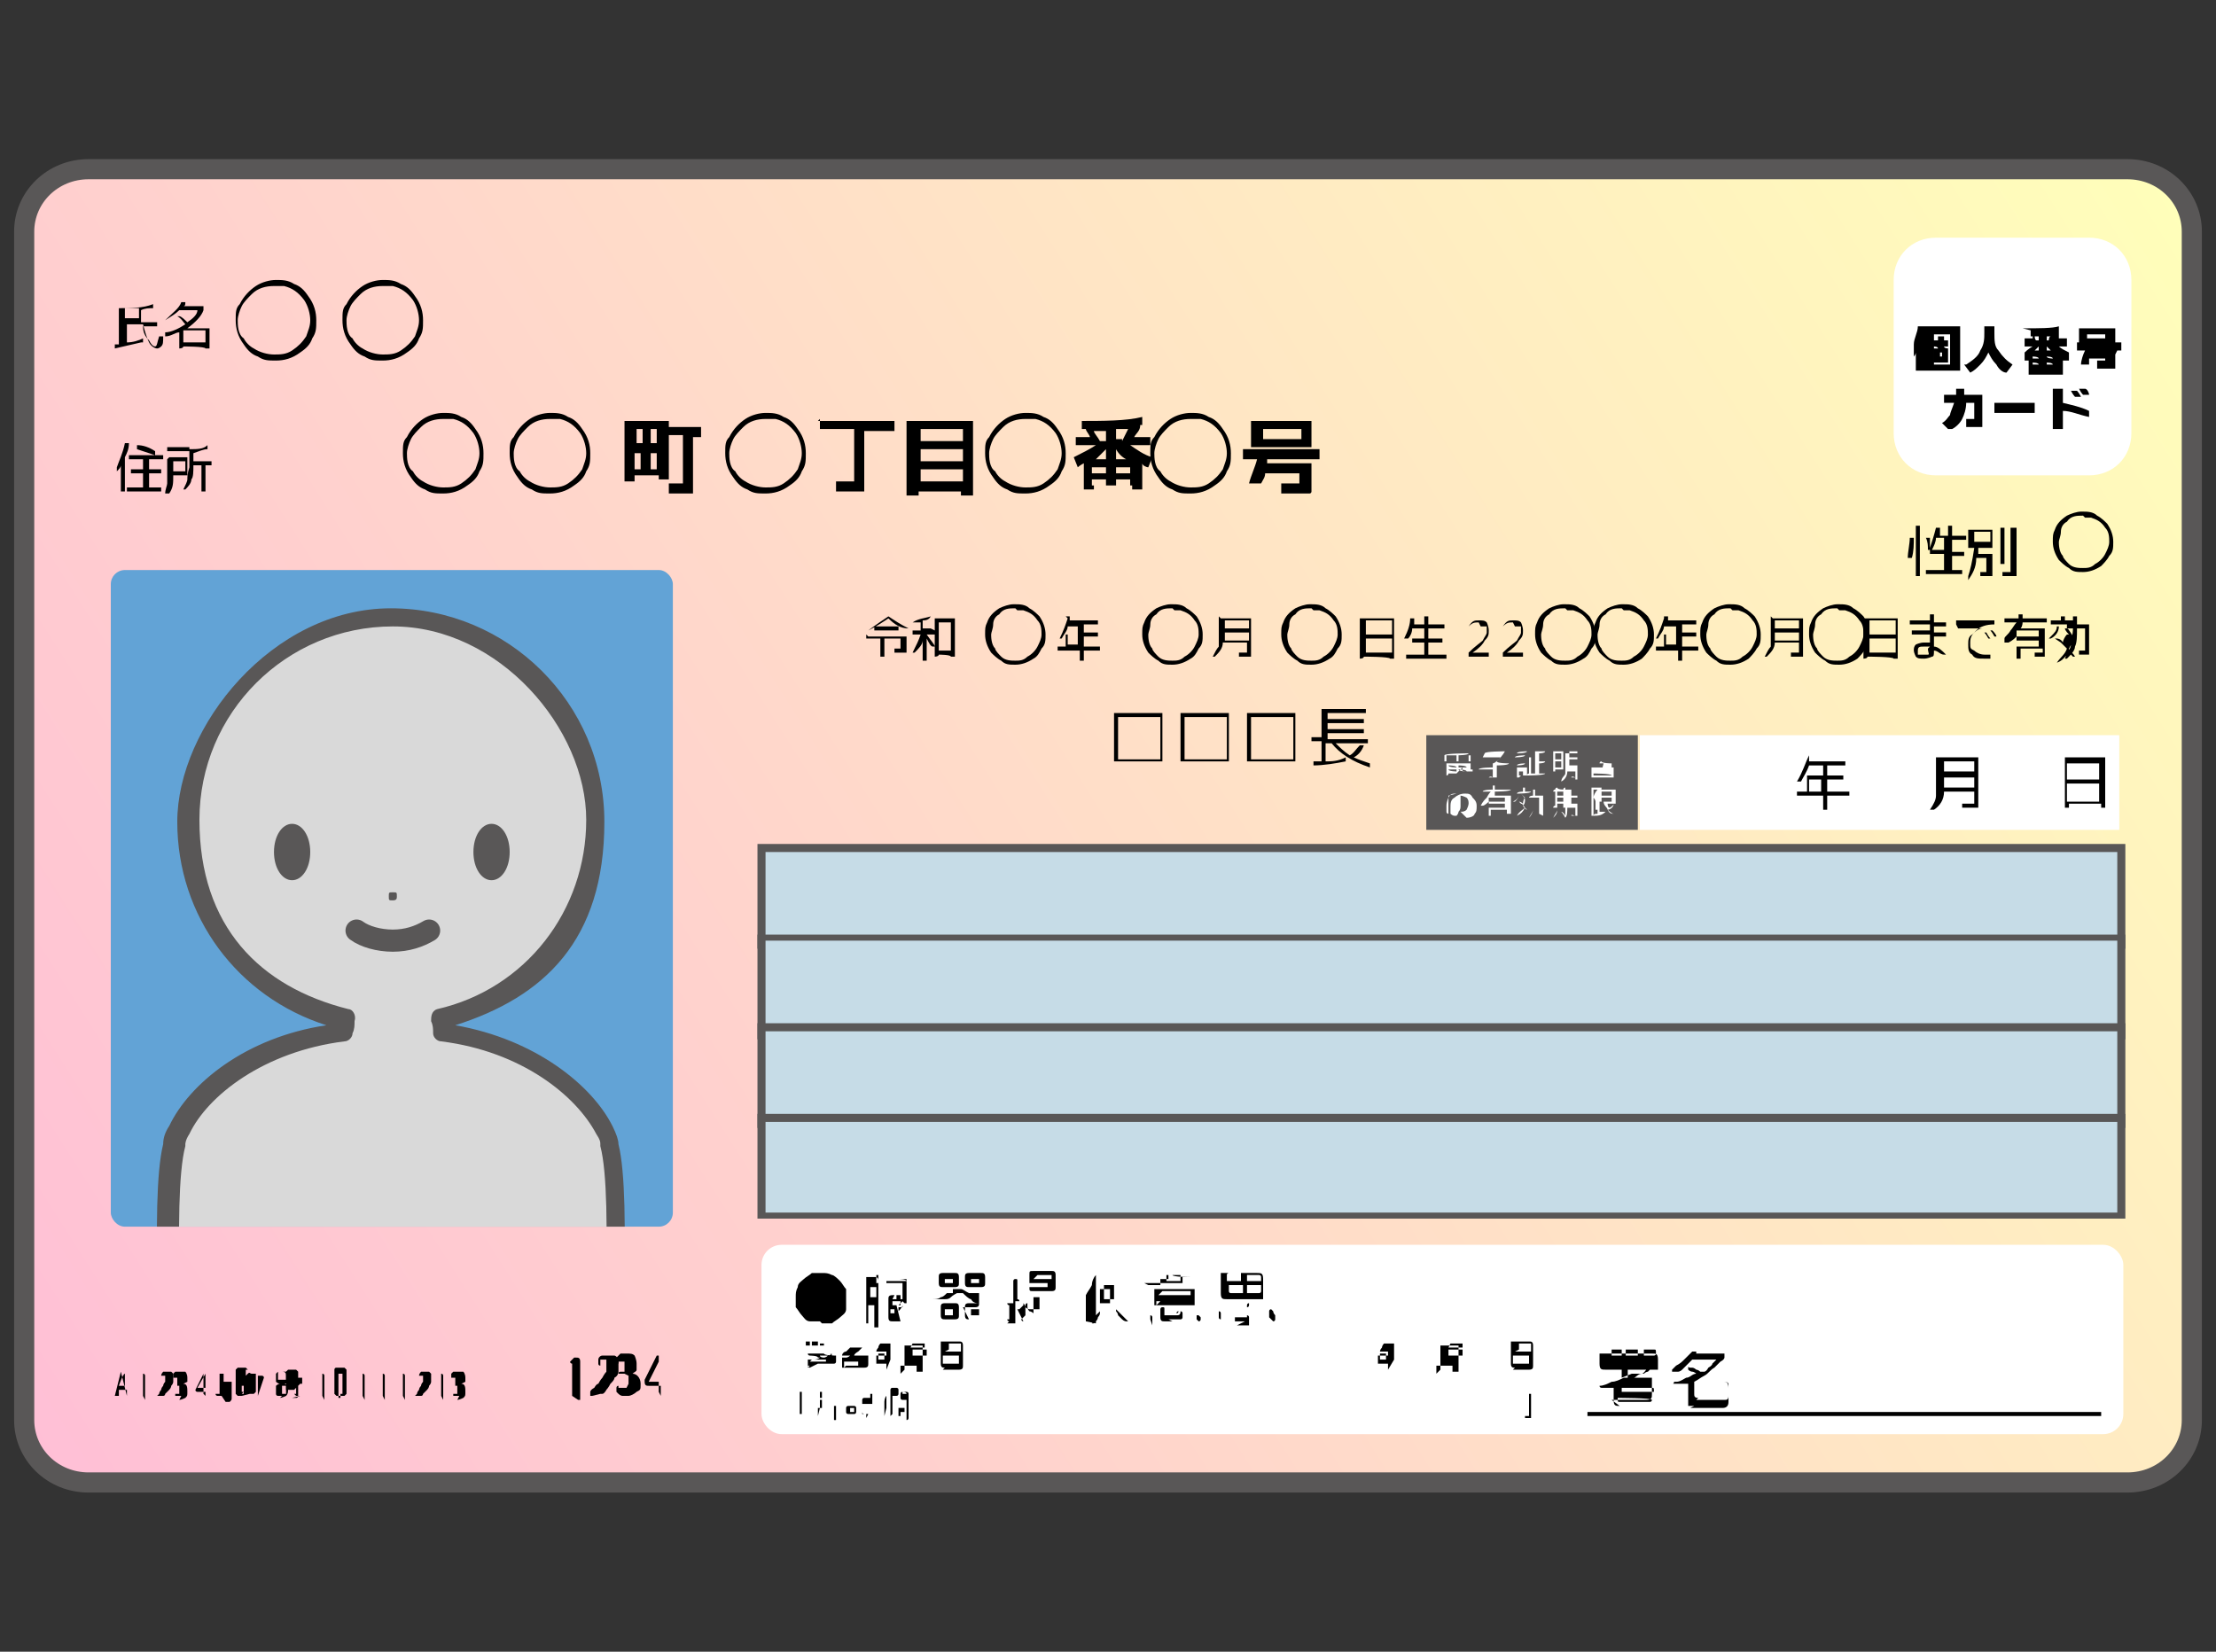 <?xml version="1.0" encoding="UTF-8"?>
<svg id="_レイヤー_1" data-name="レイヤー_1" xmlns="http://www.w3.org/2000/svg" version="1.1" xmlns:xlink="http://www.w3.org/1999/xlink" viewBox="0 0 110 82">
  <rect x="0" y="0" width="110" height="82" fill="#333333" stroke="none"/>
  <!-- Generator: Adobe Illustrator 29.5.1, SVG Export Plug-In . SVG Version: 2.1.0 Build 141)  -->
  <defs>
    <style>
      .st0 {
        fill: #c6dce7;
      }

      .st1 {
        fill: #595757;
      }

      .st2, .st3 {
        fill: #d9d9d9;
      }

      .st4 {
        fill: #fff;
      }

      .st5 {
        fill: url(#linear-gradient);
      }

      .st5, .st3 {
        stroke: #595757;
      }

      .st5, .st6 {
        stroke-miterlimit: 10;
      }

      .st7 {
        fill: #62a3d6;
      }

      .st3 {
        stroke-linecap: round;
        stroke-linejoin: round;
        stroke-width: 1.1px;
      }

      .st8 {
        clip-path: url(#clippath);
      }

      .st6 {
        fill: none;
        stroke: #000;
        stroke-width: .2px;
      }
    </style>
    <linearGradient id="linear-gradient" x1="2.7" y1="74.3" x2="106.3" y2="8.3" gradientUnits="userSpaceOnUse">
      <stop offset="0" stop-color="#ffbfd6"/>
      <stop offset=".3" stop-color="#ffd0ce"/>
      <stop offset="1" stop-color="#fffeba"/>
      <stop offset="1" stop-color="#ffffba"/>
    </linearGradient>
    <clipPath id="clippath">
      <rect class="st7" x="5.5" y="28.3" width="27.9" height="32.6" rx=".7" ry=".7"/>
    </clipPath>
  </defs>
  <path class="st5" d="M108.8,70.5c0,1.7-1.4,3.1-3.2,3.1H4.4c-1.8,0-3.2-1.4-3.2-3.1V11.5c0-1.7,1.4-3.1,3.2-3.1h101.2c1.8,0,3.2,1.4,3.2,3.1v58.9Z"/>
  <g>
    <g>
      <g>
        <g>
          <g>
            <path d="M7,17c-.4.1-.9.2-1.3.3v-.2s0,0,.2,0v-1.8h0c.6,0,1.2,0,1.7-.2v.2c-.2,0-.4,0-.6.1,0,.2,0,.4,0,.6h.8v.2h-.7c0,.3.1.5.3.7.1.2.2.3.3.3s.1-.2.2-.5h.2c0,.3,0,.4-.1.5,0,0-.1.1-.2.1-.1,0-.3-.1-.4-.3-.1-.2-.2-.5-.3-.9h-.8v.9c.3,0,.6-.1.8-.2v.2ZM6.9,15.9c0-.2,0-.4,0-.6-.2,0-.5,0-.7,0v.5h.8Z"/>
            <path d="M10.4,16.3v1h-.2c0-.1-1.1-.1-1.1-.1h0c0,.1-.2.1-.2.1v-.8c-.2,0-.4.2-.7.2v-.2c.3,0,.7-.2,1-.4-.1-.1-.2-.3-.4-.4h.1c.1,0,.3.2.4.3.3-.2.5-.4.5-.6h-.9c-.2.2-.4.3-.7.5h0c.4-.4.7-.6.8-.9h.2c0,.1,0,.2-.1.2h1v.2c-.1.3-.4.6-.8.9h1.1ZM9.1,16.4v.6h1.1v-.6h-1.1Z"/>
          </g>
          <g>
            <g>
              <path d="M6.2,22.8v1.6h-.2v-1.3c0,.1-.1.2-.2.3v-.2c.1-.3.3-.7.4-1.2h.2c0,.3-.1.5-.2.7ZM7.3,24.2h.7v.2h-1.7v-.2h.8v-.7h-.6v-.2h.6v-.5h-.7v-.2h1.7v.2h-.7v.5h.6v.2h-.6v.7ZM6.8,22.3v-.2c.3,0,.6.1.9.3v.2c-.3-.1-.6-.2-.9-.3Z"/>
              <path d="M8.4,22.7h.9v.9h-.7c0,.4,0,.6-.2.9h-.2c0-.2.1-.4.1-.5,0-.2,0-.3,0-.6v-.6ZM8.3,22.4v-.2h1.1v.2h-1.1ZM8.6,23.4h.6v-.5h-.6v.5ZM9.7,22.9h.8v.2h-.3v1.3h-.2v-1.3h-.4c0,.3,0,.6-.1.7,0,.2-.2.4-.3.5h-.1c.1-.2.2-.4.2-.5,0-.1,0-.3.1-.6,0-.2,0-.5,0-.9.4,0,.7,0,.9-.2v.2c-.2,0-.4.1-.7.2,0,.2,0,.3,0,.4Z"/>
            </g>
            <g>
              <path d="M31,20.9h2.2v.3h1.6v.5h-.4v2.2c0,.1,0,.2,0,.3,0,0,0,.1,0,.2,0,0,0,.1,0,.1,0,0,0,0-.1,0,0,0-.1,0-.2,0,0,0-.1,0-.3,0s-.3,0-.6,0v-.5c.3,0,.4,0,.5,0s.2,0,.2,0c0,0,0,0,0-.2v-2.2h-.7v2.2h-.5v-.2h-1.2v.3h-.5v-3.1ZM31.9,21.3h-.3v.7h.3v-.7ZM31.5,22.5v.8h.3v-.8h-.3ZM32.3,21.3v.7h.3v-.7h-.3ZM32.3,23.3h.3v-.8h-.3v.8Z"/>
              <path d="M40.6,20.9h3.8v.5h-1.5v2.4c0,.1,0,.2,0,.3,0,0,0,.1,0,.2,0,0,0,.1,0,.1,0,0,0,0-.1,0,0,0-.1,0-.2,0,0,0-.2,0-.3,0-.2,0-.5,0-.8,0v-.5c.4,0,.6,0,.7,0s.1,0,.2,0c0,0,0,0,0-.2v-2.4h-1.7v-.5Z"/>
              <path d="M45.1,20.9h3.2v3.7h-.6v-.2h-2.1v.2h-.6v-3.7ZM45.7,21.9h2.1v-.6h-2.1v.6ZM45.7,22.3v.6h2.1v-.6h-2.1ZM45.7,23.3v.6h2.1v-.6h-2.1Z"/>
              <path d="M53.5,20.9c1.3,0,2.4,0,3.2-.2v.4c-.1,0-.3,0-.5,0h.4c0,.3-.2.4-.3.6h.8v.4h-1c.3.2.7.5,1.1.6l-.2.5c-.1,0-.3-.1-.3-.2v1.3h-.5v-.2h-1.9v.2h-.5v-1.3c0,0-.2.1-.3.2l-.2-.5c.4-.2.8-.4,1.1-.6h-1v-.4h.7c0-.1-.2-.3-.2-.4h.3c-.1,0-.3,0-.5,0v-.4ZM54.9,23.5v-.3h-.7v.3h.7ZM54.2,24.1h.7v-.3h-.7v.3ZM54.6,21.9h.3v-.5c-.1,0-.3,0-.6,0,0,.1.2.3.3.5ZM54.9,22.3c-.2.2-.3.3-.5.5h.5v-.5ZM55.7,21.9c.1-.2.2-.4.3-.6-.2,0-.4,0-.6,0v.5h.3ZM55.4,22.3v.5h.5c-.2-.1-.4-.3-.5-.5ZM55.4,23.5h.7v-.3h-.7v.3ZM56.1,24.1v-.3h-.7v.3h.7Z"/>
              <path d="M65.1,23.1c0,.2,0,.4,0,.6,0,.1,0,.3,0,.4,0,.1,0,.2,0,.3,0,0,0,.1-.1.1,0,0-.1,0-.2,0,0,0-.1,0-.2,0-.3,0-.6,0-1,0v-.5c.3,0,.6,0,.8,0s0,0,.1,0c0,0,0,0,0,0,0,0,0,0,0-.2,0,0,0-.2,0-.3h-1.7c0,.2-.1.3-.2.5h-.6c.1-.4.3-.8.4-1.2h-.7v-.5h3.8v.5h-2.6c0,.1,0,.2,0,.2h2.2ZM62.7,22.2h-.6v-1.3h3v1.3h-2.4ZM62.7,21.8h1.9v-.5h-1.9v.5Z"/>
            </g>
          </g>
          <g>
            <path d="M44.1,30.6c.3.2.6.4,1,.6h0c-.4,0-.7-.2-1-.5-.3.2-.6.4-1,.6h0c.4-.3.7-.5,1-.7h.2ZM43.1,31.6h1.9v.6c0,.1,0,.2,0,.2,0,0,0,0-.2,0s-.2,0-.4,0v-.2c.1,0,.3,0,.3,0s0,0,0,0c0,0,0,0,0-.1v-.4h-.8v.9h-.2v-.9h-.7v-.2ZM43.4,31.3v-.2h1.2v.2h-1.2Z"/>
            <path d="M46.4,31.3v.2h-.4c.2.3.4.5.4.6h-.1c-.1,0-.2-.2-.3-.4v1.1h-.2v-1c0,.2-.2.4-.4.6h-.1c.2-.4.3-.6.4-.9h-.4v-.2h.4v-.4c-.1,0-.2,0-.4,0h0c.3-.2.6-.2.9-.3h0c-.1.2-.3.2-.4.2v.4h.4ZM46.6,32.5h0c0,.1-.2.1-.2.1v-1.9h1v1.9h-.2c0-.1-.6-.1-.6-.1ZM47.2,32.3v-1.4h-.6v1.4h.6Z"/>
            <path d="M52.9,30.6h.2c0,0,0,.1,0,.2h1.4v.2h-.7v.4h.7v.2h-.7v.5h.8v.2h-.8v.5h-.2v-.5h-1.1v-.2h.4v-.6h.6v-.4h-.5c0,.2-.2.4-.3.6h-.1c.2-.4.3-.7.4-1ZM53.5,31.5h-.5v.5h.5v-.5Z"/>
            <path d="M60.6,30.7h1.5v1.7c0,.1,0,.2,0,.2,0,0-.1,0-.2,0s-.2,0-.4,0v-.2c.2,0,.3,0,.3,0,0,0,.1,0,.1,0,0,0,0,0,0-.1v-.4h-1.2c0,.3-.2.5-.4.7h-.1c.1-.2.2-.4.3-.5,0-.2,0-.4,0-.6v-.9ZM60.8,31.4v.2c0,0,0,.1,0,.2h1.2v-.4h-1.2ZM60.8,31.2h1.2v-.4h-1.2v.4Z"/>
            <path d="M67.6,30.7h1.6v2h-.2c0-.1-1.3-.1-1.3-.1h0c0,.1-.2.1-.2.1v-2ZM67.8,31.5h1.3v-.7h-1.3v.7ZM67.8,31.7v.7h1.3v-.7h-1.3Z"/>
            <path d="M70.7,30.6h.2v.4h.8v.2h-.8v.5h.7v.2h-.7v.6h.9v.2h-2v-.2h.9v-.6h-.6v-.2h.6v-.5h-.6c0,.2-.1.4-.2.5h-.2c.2-.4.3-.7.3-1h.2c0,.1,0,.2,0,.3h.5v-.4Z"/>
          </g>
          <g>
            <path d="M57.7,37.8h-2.4v-2.4h2.4v2.4ZM55.5,35.6v2.1h2.1v-2.1h-2.1Z"/>
            <path d="M61,37.8h-2.4v-2.4h2.4v2.4ZM58.8,35.6v2.1h2.1v-2.1h-2.1Z"/>
            <path d="M64.3,37.8h-2.4v-2.4h2.4v2.4ZM62.1,35.6v2.1h2.1v-2.1h-2.1Z"/>
            <path d="M67.9,36.7v.2h-1.6c.2.2.4.4.7.6.2-.1.3-.3.5-.5h.2c-.1.3-.3.5-.5.6.2.1.5.2.8.3v.2c-.9-.3-1.5-.7-1.9-1.2h-.3v.9c.3,0,.6,0,1-.2v.2c-.5.1-1.1.2-1.6.2v-.2c.2,0,.4,0,.4,0v-1h-.5v-.2h.5v-1.4h2.2v.2h-1.9v.3h1.8v.2h-1.8v.3h1.8v.2h-1.8v.3h2.2Z"/>
          </g>
          <g>
            <path d="M75.1,30.9c-.2,0-.3,0-.5.2h0c.2-.3.3-.3.5-.3s.3,0,.4.1c0,0,.1.2.1.4s0,.3-.2.5c-.1.2-.3.4-.6.6h0s.8,0,.8,0v.2h-1v-.2c.3-.3.6-.5.7-.6.1-.2.2-.3.2-.4s0-.2,0-.3c0,0-.1,0-.3,0Z"/>
            <path d="M73.4,30.9c-.2,0-.3,0-.5.2h0c.2-.3.3-.3.5-.3s.3,0,.4.1c0,0,.1.2.1.4s0,.3-.2.5c-.1.2-.3.4-.6.6h0s.8,0,.8,0v.2h-1v-.2c.3-.3.6-.5.7-.6.1-.2.2-.3.2-.4s0-.2,0-.3c0,0-.1,0-.3,0Z"/>
            <path d="M82.6,30.6h.2c0,0,0,.1,0,.2h1.4v.2h-.7v.4h.7v.2h-.7v.5h.8v.2h-.8v.5h-.2v-.5h-1.1v-.2h.4v-.6h.6v-.4h-.6c0,.2-.2.4-.3.6h-.1c.2-.4.3-.7.4-1ZM83.2,31.5h-.5v.5h.5v-.5Z"/>
            <path d="M88,30.7h1.5v1.7c0,.1,0,.2,0,.2,0,0-.1,0-.2,0s-.2,0-.4,0v-.2c.2,0,.3,0,.3,0,0,0,.1,0,.1,0,0,0,0,0,0-.1v-.4h-1.2c0,.3-.2.5-.4.7h-.1c.1-.2.2-.4.3-.5,0-.2,0-.4,0-.6v-.9ZM88.1,31.4v.2c0,0,0,.1,0,.2h1.2v-.4h-1.2ZM88.1,31.2h1.2v-.4h-1.2v.4Z"/>
            <path d="M92.6,30.7h1.6v2h-.2c0-.1-1.3-.1-1.3-.1h0c0,.1-.2.1-.2.1v-2ZM92.8,31.5h1.3v-.7h-1.3v.7ZM92.8,31.7v.7h1.3v-.7h-1.3Z"/>
            <path d="M96,30.6v.3h.6v.2h-.6v.3h.6v.2h-.6v.5c.2,0,.4.2.6.4h-.1c-.2,0-.3-.2-.5-.2,0,.2,0,.3-.1.3,0,0-.2.1-.4.1s-.3,0-.4-.1c0,0-.1-.2-.1-.3s0-.2.1-.3c0,0,.2-.1.4-.1s.2,0,.3,0v-.4h-.9v-.2h.9v-.3h-1v-.2h1v-.3h.2ZM95.8,32.1c-.1,0-.2,0-.3,0-.2,0-.3,0-.3.2s0,.1,0,.2c0,0,.1,0,.2,0s.2,0,.3,0,0-.1,0-.3h0Z"/>
            <path d="M97.1,31v-.2c.6,0,1.2,0,1.9,0v.2c-.4,0-.7.1-.9.3-.2.2-.3.3-.3.6s0,.3.2.4c.1.1.3.2.5.2s.2,0,.3,0v.2c0,0-.2,0-.3,0-.3,0-.5,0-.6-.2-.2-.1-.2-.3-.2-.5s0-.4.2-.5c.1-.1.3-.3.5-.3h0c-.5,0-.9,0-1.2,0ZM98.5,31.4h.1c0,0,.1.2.2.3h-.1c0,0-.1-.2-.2-.3ZM98.8,31.3h.1c0,0,.2.2.2.3h-.1c0,0-.1-.2-.2-.3Z"/>
            <path d="M99.5,31.9v-.2c0-.1.2-.2.3-.4.1-.1.2-.3.3-.4h-.6v-.2h.7c0,0,0-.2,0-.2h.2c0,.1,0,.2,0,.2h1.2v.2h-1.2c0,0,0,.2-.1.3h1.2v1.2c0,.1,0,.2,0,.2,0,0-.1,0-.2,0s-.2,0-.3,0v-.2c.1,0,.2,0,.3,0s0,0,.1,0c0,0,0,0,0,0v-.2h-1.1v.5h-.2v-1.1c-.1.1-.2.2-.4.3ZM100.1,31.6h1.1v-.3h-1.1v.3ZM100.1,31.8v.3h1.1v-.3h-1.1Z"/>
            <path d="M102,31.7h.1c0,0,.2,0,.3.2,0-.1.1-.3.2-.4h.1c0,0-.2-.2-.2-.3h.1c.1,0,.2.3.4.5h-.1s0,0,0,0c0,.2-.1.3-.2.5,0,.1.2.2.3.4h-.1c0,0-.1-.1-.2-.2-.2.2-.3.4-.6.5h0c.2-.3.4-.4.5-.7-.1-.1-.2-.2-.3-.3ZM101.8,31.6c.2-.2.3-.3.3-.5h.1c0,.3-.2.5-.4.6h-.1ZM102.4,30.8h.5v.2h-1.1v-.2h.5v-.2h.2v.2ZM103.5,32.5s0,0,0,0c0,0,0-.2,0-.4,0-.2,0-.5,0-.9h-.4c0,.4,0,.7-.1.9,0,.2-.2.4-.4.6h-.1c.1-.3.3-.5.3-.7,0-.2.1-.5.1-.8h-.3v-.2h.3c0-.1,0-.3,0-.4h.2c0,.2,0,.3,0,.4h.6c0,.3,0,.5,0,.6,0,.2,0,.3,0,.4,0,.1,0,.2,0,.3,0,0,0,.1,0,.2,0,0,0,0,0,0,0,0,0,0-.1,0,0,0-.2,0-.4,0v-.2c.1,0,.2,0,.3,0Z"/>
          </g>
          <g>
            <path d="M94.9,27.7h-.2c0-.3.1-.7.1-1h.2c0,.3,0,.7-.1,1ZM95.1,28.6v-2.5h.2v2.5h-.2ZM96.7,28.3h.7v.2h-1.8v-.2h.9v-.8h-.7v-.2h.7v-.6h-.4c0,.2-.1.4-.2.6h-.2c0,0,0,0,0,0,0-.2,0-.4-.1-.6h.2c0,.2,0,.3,0,.5.1-.3.2-.6.3-1h.2c0,.2,0,.3,0,.4h.4v-.5h.2v.5h.7v.2h-.7v.6h.6v.2h-.6v.8Z"/>
            <path d="M98.6,28.4s0,0,0,0c0,0,0-.1,0-.2,0-.1,0-.3,0-.5h-.5c0,.5-.2.8-.4,1.1v-.2c.1-.3.2-.7.3-1.4h-.3v-.9h1.2v.9h-.7c0,0,0,.2,0,.3h.7c0,.4,0,.6,0,.8,0,.2,0,.3,0,.3,0,0,0,0-.2,0-.1,0-.3,0-.4,0v-.2c.1,0,.3,0,.3,0ZM98.8,26.9v-.5h-.8v.5h.8ZM99.3,28v-1.8h.2v1.8h-.2ZM99.9,26.2h.2v2.1c0,.2,0,.3,0,.3,0,0-.1,0-.3,0s-.2,0-.4,0v-.2c.1,0,.3,0,.3,0s0,0,.1,0c0,0,0,0,0-.1v-2.1Z"/>
          </g>
        </g>
        <g>
          <g>
            <path d="M13.7,13.9c.3,0,.6,0,.9.2.3.1.5.3.7.6.3.4.4.8.4,1.2s0,.6-.2.9c-.1.3-.3.5-.6.7-.4.3-.8.4-1.2.4s-.6,0-.9-.2c-.3-.1-.5-.3-.7-.6-.3-.4-.4-.8-.4-1.2s0-.6.2-.8c.2-.4.5-.7.8-.9.3-.2.7-.3,1-.3ZM13.6,14.2c-.4,0-.8.1-1.1.4-.2.2-.4.4-.5.6-.1.2-.2.5-.2.7s0,.7.3.9c.1.2.3.4.5.5.3.2.7.3,1,.3s.6,0,.9-.2c.3-.2.5-.4.7-.7.1-.3.2-.5.2-.8s-.1-.7-.3-1c-.3-.4-.6-.6-1-.7-.1,0-.3,0-.4,0Z"/>
            <path d="M19,13.9c.3,0,.6,0,.9.2.3.1.5.3.7.6.3.4.4.8.4,1.2s0,.6-.2.9c-.1.3-.3.5-.6.7-.4.3-.8.4-1.2.4s-.6,0-.9-.2c-.3-.1-.5-.3-.7-.6-.3-.4-.4-.8-.4-1.2s0-.6.2-.8c.2-.4.5-.7.8-.9.3-.2.7-.3,1-.3ZM19,14.2c-.4,0-.8.1-1.1.4-.2.2-.4.4-.5.6-.1.2-.2.5-.2.7s0,.7.3.9c.1.2.3.4.5.5.3.2.7.3,1,.3s.6,0,.9-.2c.3-.2.5-.4.7-.7.1-.3.2-.5.2-.8s-.1-.7-.3-1c-.3-.4-.6-.6-1-.7-.1,0-.3,0-.4,0Z"/>
          </g>
          <g>
            <path d="M22,20.5c.3,0,.6,0,.9.2.3.1.5.3.7.6.3.4.4.8.4,1.2s0,.6-.2.9c-.1.3-.3.5-.6.7-.4.3-.8.4-1.2.4s-.6,0-.9-.2c-.3-.1-.5-.3-.7-.6-.3-.4-.4-.8-.4-1.2s0-.6.2-.8c.2-.4.5-.7.8-.9.3-.2.7-.3,1-.3ZM22,20.8c-.4,0-.8.1-1.1.4-.2.2-.4.4-.5.6-.1.2-.2.5-.2.7s0,.7.3.9c.1.2.3.4.5.5.3.2.7.3,1,.3s.6,0,.9-.2c.3-.2.5-.4.7-.7.1-.3.2-.5.2-.8s-.1-.7-.3-1c-.3-.4-.6-.6-1-.7-.1,0-.3,0-.4,0Z"/>
            <path d="M27.3,20.5c.3,0,.6,0,.9.2.3.1.5.3.7.6.3.4.4.8.4,1.2s0,.6-.2.9c-.1.3-.3.5-.6.7-.4.3-.8.4-1.2.4s-.6,0-.9-.2c-.3-.1-.5-.3-.7-.6-.3-.4-.4-.8-.4-1.2s0-.6.2-.8c.2-.4.5-.7.8-.9.3-.2.7-.3,1-.3ZM27.3,20.8c-.4,0-.8.1-1.1.4-.2.2-.4.4-.5.6-.1.2-.2.5-.2.7s0,.7.3.9c.1.2.3.4.5.5.3.2.7.3,1,.3s.6,0,.9-.2c.3-.2.5-.4.7-.7.1-.3.2-.5.2-.8s-.1-.7-.3-1c-.3-.4-.6-.6-1-.7-.1,0-.3,0-.4,0Z"/>
          </g>
          <path d="M38,20.5c.3,0,.6,0,.9.2.3.1.5.3.7.6.3.4.4.8.4,1.2s0,.6-.2.9c-.1.3-.3.5-.6.7-.4.3-.8.4-1.2.4s-.6,0-.9-.2c-.3-.1-.5-.3-.7-.6-.3-.4-.4-.8-.4-1.2s0-.6.2-.8c.2-.4.5-.7.8-.9.3-.2.7-.3,1-.3ZM38,20.8c-.4,0-.8.1-1.1.4-.2.2-.4.4-.5.6-.1.2-.2.5-.2.7s0,.7.3.9c.1.2.3.4.5.5.3.2.7.3,1,.3s.6,0,.9-.2c.3-.2.5-.4.7-.7.1-.3.2-.5.2-.8s-.1-.7-.3-1c-.3-.4-.6-.6-1-.7-.1,0-.3,0-.4,0Z"/>
          <path d="M50.9,20.5c.3,0,.6,0,.9.2.3.1.5.3.7.6.3.4.4.8.4,1.2s0,.6-.2.9c-.1.3-.3.5-.6.7-.4.3-.8.4-1.2.4s-.6,0-.9-.2c-.3-.1-.5-.3-.7-.6-.3-.4-.4-.8-.4-1.2s0-.6.2-.8c.2-.4.5-.7.8-.9.3-.2.7-.3,1-.3ZM50.9,20.8c-.4,0-.8.1-1.1.4-.2.2-.4.4-.5.6-.1.2-.2.5-.2.7s0,.7.3.9c.1.2.3.4.5.5.3.2.7.3,1,.3s.6,0,.9-.2c.3-.2.5-.4.7-.7.1-.3.2-.5.2-.8s-.1-.7-.3-1c-.3-.4-.6-.6-1-.7-.1,0-.3,0-.4,0Z"/>
          <path d="M50.4,30c.2,0,.5,0,.7.2.2.1.4.3.5.4.2.3.3.6.3.9s0,.5-.2.7c-.1.2-.2.4-.4.5-.3.2-.6.3-.9.3s-.5,0-.7-.2c-.2-.1-.4-.3-.5-.4-.2-.3-.3-.6-.3-.9s0-.4.1-.6c.1-.3.3-.5.6-.7.2-.1.5-.2.7-.2ZM50.4,30.2c-.3,0-.6,0-.8.3-.2.1-.3.3-.3.5,0,.2-.1.4-.1.5s0,.5.2.7c0,.1.2.3.3.4.2.2.5.2.7.2s.4,0,.6-.2c.2-.1.4-.3.5-.5.1-.2.2-.4.2-.6s0-.5-.2-.7c-.2-.3-.4-.4-.7-.5-.1,0-.2,0-.3,0Z"/>
          <path d="M58.2,30c.2,0,.5,0,.7.2.2.1.4.3.5.4.2.3.3.6.3.9s0,.5-.2.7c-.1.2-.2.4-.4.5-.3.2-.6.3-.9.3s-.5,0-.7-.2c-.2-.1-.4-.3-.5-.4-.2-.3-.3-.6-.3-.9s0-.4.1-.6c.1-.3.3-.5.6-.7.2-.1.5-.2.7-.2ZM58.2,30.2c-.3,0-.6,0-.8.3-.2.1-.3.3-.3.5,0,.2-.1.4-.1.5s0,.5.2.7c0,.1.2.3.3.4.2.2.5.2.7.2s.4,0,.6-.2c.2-.1.4-.3.5-.5.1-.2.2-.4.2-.6s0-.5-.2-.7c-.2-.3-.4-.4-.7-.5-.1,0-.2,0-.3,0Z"/>
          <path d="M65.1,30c.2,0,.5,0,.7.2.2.1.4.3.5.4.2.3.3.6.3.9s0,.5-.2.7c-.1.2-.2.4-.4.5-.3.2-.6.3-.9.3s-.5,0-.7-.2c-.2-.1-.4-.3-.5-.4-.2-.3-.3-.6-.3-.9s0-.4.1-.6c.1-.3.3-.5.6-.7.2-.1.5-.2.7-.2ZM65.1,30.2c-.3,0-.6,0-.8.3-.2.1-.3.3-.3.5,0,.2-.1.4-.1.5s0,.5.2.7c0,.1.2.3.3.4.2.2.5.2.7.2s.4,0,.6-.2c.2-.1.4-.3.5-.5.1-.2.2-.4.2-.6s0-.5-.2-.7c-.2-.3-.4-.4-.7-.5-.1,0-.2,0-.3,0Z"/>
          <path d="M77.7,30c.2,0,.5,0,.7.2.2.1.4.3.5.4.2.3.3.6.3.9s0,.5-.2.7c-.1.2-.2.4-.4.5-.3.2-.6.3-.9.3s-.5,0-.7-.2c-.2-.1-.4-.3-.5-.4-.2-.3-.3-.6-.3-.9s0-.4.1-.6c.1-.3.3-.5.6-.7.2-.1.5-.2.7-.2ZM77.7,30.2c-.3,0-.6,0-.8.3-.2.1-.3.3-.3.5,0,.2-.1.4-.1.5s0,.5.2.7c0,.1.2.3.3.4.2.2.5.2.7.2s.4,0,.6-.2c.2-.1.4-.3.5-.5.1-.2.2-.4.2-.6s0-.5-.2-.7c-.2-.3-.4-.4-.7-.5-.1,0-.2,0-.3,0Z"/>
          <path d="M80.6,30c.2,0,.5,0,.7.2.2.1.4.3.5.4.2.3.3.6.3.9s0,.5-.2.7c-.1.2-.3.4-.4.5-.3.2-.6.3-.9.3s-.5,0-.7-.2c-.2-.1-.4-.3-.5-.4-.2-.3-.3-.6-.3-.9s0-.4.1-.6c.1-.3.3-.5.6-.7.2-.1.5-.2.7-.2ZM80.5,30.2c-.3,0-.6,0-.8.3-.2.1-.3.3-.3.5,0,.2-.1.4-.1.5s0,.5.2.7c0,.1.2.3.3.4.2.2.5.2.7.2s.4,0,.6-.2c.2-.1.4-.3.5-.5.1-.2.2-.4.2-.6s0-.5-.2-.7c-.2-.3-.4-.4-.7-.5-.1,0-.2,0-.3,0Z"/>
          <path d="M85.9,30c.2,0,.5,0,.7.2.2.1.4.3.5.4.2.3.3.6.3.9s0,.5-.2.7c-.1.2-.3.4-.4.5-.3.2-.6.3-.9.3s-.5,0-.7-.2c-.2-.1-.4-.3-.5-.4-.2-.3-.3-.6-.3-.9s0-.4.1-.6c.1-.3.3-.5.6-.7.2-.1.5-.2.7-.2ZM85.9,30.2c-.3,0-.6,0-.8.3-.2.1-.3.3-.3.5,0,.2-.1.4-.1.5s0,.5.2.7c0,.1.2.3.3.4.2.2.5.2.7.2s.4,0,.6-.2c.2-.1.4-.3.5-.5.1-.2.2-.4.2-.6s0-.5-.2-.7c-.2-.3-.4-.4-.7-.5-.1,0-.2,0-.3,0Z"/>
          <path d="M91.3,30c.2,0,.5,0,.7.2.2.1.4.3.5.4.2.3.3.6.3.9s0,.5-.2.7c-.1.2-.3.4-.4.5-.3.2-.6.3-.9.3s-.5,0-.7-.2c-.2-.1-.4-.3-.5-.4-.2-.3-.3-.6-.3-.9s0-.4.1-.6c.1-.3.3-.5.6-.7.2-.1.5-.2.7-.2ZM91.2,30.2c-.3,0-.6,0-.8.3-.2.1-.3.3-.3.5,0,.2-.1.4-.1.5s0,.5.2.7c0,.1.2.3.3.4.2.2.5.2.7.2s.4,0,.6-.2c.2-.1.4-.3.5-.5.1-.2.2-.4.2-.6s0-.5-.2-.7c-.2-.3-.4-.4-.7-.5-.1,0-.2,0-.3,0Z"/>
          <path d="M103.4,25.4c.2,0,.5,0,.7.2.2.1.4.3.5.4.2.3.3.6.3.9s0,.5-.2.7c-.1.2-.3.4-.4.5-.3.2-.6.3-.9.3s-.5,0-.7-.2c-.2-.1-.4-.3-.5-.4-.2-.3-.3-.6-.3-.9s0-.4.1-.6c.1-.3.3-.5.6-.7.2-.1.5-.2.7-.2ZM103.4,25.6c-.3,0-.6,0-.8.3-.2.1-.3.3-.3.5,0,.2-.1.4-.1.5s0,.5.2.7c0,.1.2.3.3.4.2.2.5.2.7.2s.4,0,.6-.2c.2-.1.4-.3.5-.5.1-.2.2-.4.2-.6s0-.5-.2-.7c-.2-.3-.4-.4-.7-.5-.1,0-.2,0-.3,0Z"/>
          <path d="M59.1,20.5c.3,0,.6,0,.9.2.3.1.5.3.7.6.3.4.4.8.4,1.2s0,.6-.2.9c-.1.3-.3.5-.6.7-.4.3-.8.4-1.2.4s-.6,0-.9-.2c-.3-.1-.5-.3-.7-.6-.3-.4-.4-.8-.4-1.2s0-.6.2-.8c.2-.4.5-.7.8-.9.3-.2.7-.3,1-.3ZM59.1,20.8c-.4,0-.8.1-1.1.4-.2.2-.4.4-.5.6-.1.2-.2.5-.2.7s0,.7.3.9c.1.2.3.4.5.5.3.2.7.3,1,.3s.6,0,.9-.2c.3-.2.5-.4.7-.7.1-.3.2-.5.2-.8s-.1-.7-.3-1c-.3-.4-.6-.6-1-.7-.1,0-.3,0-.4,0Z"/>
        </g>
        <g>
          <rect class="st4" x="37.8" y="61.8" width="67.6" height="9.4" rx="1" ry="1"/>
          <g>
            <g>
              <rect class="st0" x="37.8" y="42.1" width="67.5" height="4.8"/>
              <path class="st1" d="M105.1,42.3v4.5H38v-4.5h67.2M105.5,41.9H37.6v5.2h67.9v-5.2h0Z"/>
            </g>
            <g>
              <rect class="st0" x="37.8" y="46.5" width="67.5" height="4.8"/>
              <path class="st1" d="M105.1,46.7v4.5H38v-4.5h67.2M105.5,46.4H37.6v5.2h67.9v-5.2h0Z"/>
            </g>
            <g>
              <rect class="st0" x="37.8" y="51" width="67.5" height="4.8"/>
              <path class="st1" d="M105.1,51.2v4.5H38v-4.5h67.2M105.5,50.8H37.6v5.2h67.9v-5.2h0Z"/>
            </g>
            <g>
              <rect class="st0" x="37.8" y="55.5" width="67.5" height="4.8"/>
              <path class="st1" d="M105.1,55.7v4.5H38v-4.5h67.2M105.5,55.3H37.6v5.2h67.9v-5.2h0Z"/>
            </g>
          </g>
          <g>
            <g>
              <path d="M80.4,69.8c-.2,0-.3,0-.3-.3v-.6s0,0-.1,0c0,0-.1,0-.2,0,0,0-.1,0-.2,0,0,0,0,0-.1,0,0,0-.1,0-.1-.1s0,0,0,0c0,0,0,0,0,0,0,0,0,0,0,0,.2,0,.4-.1.6-.2.2,0,.4-.1.6-.2h-1.2s0,0,0,0c0,0,0,0,0,0s0,0,0,0c0,0,0,0,0,0h1.1v-.2h-.8s0,0,0,0c0,0,0,0,0,0s0,0,0,0c0,0,0,0,0,0h.8v-.2h-.8c-.2,0-.3,0-.3-.3s0-.1,0-.2c0,0,0-.1,0-.2,0,0,0,0,0-.1,0,0,.1,0,.2,0h2.4c.2,0,.3,0,.3.3s0,.1,0,.2c0,0,0,.1,0,.2,0,0,0,0,0,.1,0,0-.1,0-.2,0h-1.3v.2h.6s0,0,0,0c0,0,0,0,0,0s0,0,0,0c0,0,0,0,0,0h-.6v.2h.3c.1,0,.2-.2.4-.2.1,0,.2-.2.3-.3,0,0,0,0,0,0,0,0,0,0,0,0,0,0,.1,0,.1.1s0,0,0,0c0,0,0,0-.1.1,0,0-.1,0-.2.1,0,0-.1,0-.2,0s0,0,0,0h.9s0,0,0,0c0,0,0,0,0,0s0,0,0,0c0,0,0,0,0,0h-1.3l-.5.2h1.3c0,0,.2,0,.2,0,0,0,0,.1,0,.2v.6c0,.2,0,.3-.3.3h-1.7ZM80,67.3h.5v-.3h-.5s0,0,0,0c0,0,0,0,0,0h0c0,.2,0,.2,0,.2,0,0,0,0,0,0ZM80.4,69.1h1.7c0-.2,0-.2-.1-.2h-1.5s0,0,0,0v.2ZM80.5,69.6h1.4c0,0,.1,0,.1-.1h0c0-.1-1.7-.1-1.7-.1h0c0,.2,0,.2.1.2ZM80.7,67.3h.6v-.3h-.6v.3ZM81.6,67.3h.5c0,0,.1,0,.1-.1h0c0-.2,0-.2-.1-.2h-.5v.3Z"/>
              <path d="M84.1,69.8c-.1,0-.2,0-.3,0,0,0,0-.1,0-.3v-.8s0,0-.1,0c0,0-.1,0-.2,0,0,0-.1,0-.2,0,0,0,0,0-.1,0,0,0,0,0-.1,0s0,0,0-.1,0,0,0,0c0,0,0,0,.1,0,0,0,0,0,0,0,.2,0,.3-.1.5-.2.2,0,.3-.2.5-.2,0,0-.1-.1-.2-.1,0,0-.1,0-.2-.1,0,0,0,0,0,0,0,0,0,0,0,0,0,0,0,0,0-.1s0,0,.1,0,0,0,.1,0c0,0,.1,0,.2.1,0,0,.1,0,.2.1,0,0,0,0,.1,0,0,0,0,0,.1,0,0,0,.1,0,.2-.2,0,0,.2-.1.2-.2,0,0,.1-.1.2-.2,0,0,0,0,0,0s0,0,0,0h-1.2s0,0-.1.1c0,0-.1.1-.2.2,0,0-.1.1-.2.2,0,0-.1.1-.2.1,0,0-.1,0-.2,0s0,0-.1,0c0,0,0,0,0-.1s0,0,0,0c0,0,0,0,0,0l.2-.2c.2-.1.3-.2.4-.3.1-.1.3-.3.4-.4,0,0,0,0,0,0,0,0,0,0,.1,0s0,0,.1,0c0,0,0,0,0,0s0,0,0,.1c0,0,0,0,0,0h1.2c0,0,.1,0,.2,0,0,0,0,0,0,.1s0,0,0,.1c0,0,0,.1-.2.2,0,0-.1.1-.2.2,0,0,0,0-.1.1-.2.1-.3.3-.5.4-.2.1-.3.2-.5.3h1.3c.1,0,.2,0,.3,0,0,0,.1.1.1.3v.7c0,.2-.1.3-.3.3h-1.6ZM84.2,69.5h1.4c.1,0,.2,0,.2-.2v-.5c0-.1,0-.2-.2-.2h-1.5s0,0,0,0c0,0,0,0,0,0v.6c0,.1,0,.2.2.2Z"/>
            </g>
            <g>
              <path d="M40.7,65.6c-.2,0-.3,0-.5,0-.2,0-.3-.2-.4-.3-.1-.1-.2-.3-.3-.4,0-.2,0-.3,0-.5s0-.3.1-.5c0-.2.2-.3.3-.4.1-.1.3-.2.4-.3.2,0,.3,0,.5,0s.3,0,.5.1c.1,0,.3.2.4.3.1.1.2.3.3.4,0,.2,0,.3,0,.5s0,.3,0,.5c0,.2-.2.3-.3.4-.1.1-.3.2-.4.3-.2,0-.3,0-.5,0Z"/>
              <path d="M43.4,65.6c0,0,0,0,0-.1s0,0,0,0c0,0,0,0,0,0,0,0,0,0,0,0,0,0,0,0,0,0,0,0,0,0,0,0v-.7h-.3s0,0,0,.1c0,0,0,.1,0,.2,0,0,0,.1,0,.2,0,0,0,.1,0,.2,0,0,0,.1,0,.2,0,0,0,0,0,0,0,0-.1,0-.1,0s0,0,0,0c0,0,0,0,0,0,0,0,0,0,0,0,0-.2,0-.4,0-.6,0-.2,0-.4,0-.6v-.6c0,0,0-.1,0-.2,0,0,0-.1,0-.2,0,0,0,0,0-.1,0,0,0,0,.2,0h.2c.1,0,.2,0,.2.2v2.1c0,0,0,.1,0,.2,0,0-.1,0-.2,0h0ZM43.2,64.4h.3v-.5h-.3v.5ZM43.3,63.7h.3v-.4s0,0,0,0,0,0,0,0h-.1c0,0,0,0,0,0s0,.1,0,.2c0,0,0,.1,0,.2ZM44.7,65.6s0,0,0,0c0,0,0,0,0,0s0,0,0,0,0,0,0,0c0,0,0,0,0,0h-.4c-.1,0-.2,0-.2-.2v-.9c0-.1,0-.2.2-.2h.5c0,0,0,0,0,0s0,0,0,0c0,0,0,0-.1,0,0,0,0,0,0,0v.2s0,0,.1,0c0,0,0,0,0,0,0,0,0,0,0,.1,0,0,0,.1,0,.2,0,0,0,0,0,.1,0,0,0,0-.2,0v.2s0,0,0,0c0,0,0,0,0,0,0,0,0,0,0,0h0s0,0,0,0c0,0,.2-.2.2-.3,0-.1,0-.2,0-.3,0-.1,0-.2,0-.4,0-.1,0-.2,0-.4h-.8c0,0,0,0,0,0h0c0,.1,0,.2,0,.2,0,0,0,.2,0,.3s0,.2,0,.3c0,.1,0,.2,0,.3,0,0,0,.2,0,.2,0,0,0,0,0,0,0,0,0,0,0,0s0,0,0,0c0,0,0,0,0,0,0,0,0,0,0,0,0,0,0,0,0-.2,0,0,0-.2,0-.2,0,0,0-.2,0-.3,0,0,0-.2,0-.2v-.2c0,0,0-.1,0-.2,0,0,0,0,0-.1,0,0,0,0,.2,0h.8s0,0,0,0c0,0,0,0,0,0,0,0,0,0,0,0,0,0,0,0,0,0h0c0-.1-.4-.1-.4-.1v.2s0,0,0,0c0,0,0,0,0,0s0,0,0,0c0,0,0,0,0,0v-.2h-.3s0,0,0,0c0,0,0,0,0,0s0,0,0,0c0,0,0,0,0,0h.3v-.2s0,0,0,0c0,0,0,0,0,0s0,0,0,0c0,0,0,0,0,0v.2h.4v-.2c0,0,0,0,0,0s0,0,0,0v.2h.5s0,0,0,0c0,0,0,0,0,0s0,0,0,0c0,0,0,0,0,0h-.5s0,0,0,0c0,0,0,0,0,0,0,0,0,0,0,0,0,0,0,0,0,0h0s0,0,0,0h0s.4,0,.4,0c0,0,0,0,0,0s0,0,0,0,0,0,0,0,0,0,0,0h-.4c0,.1,0,.3,0,.4,0,.2,0,.3,0,.4,0,0,0-.2,0-.3,0,0,0-.2,0-.3,0,0,0,0,0,0,0,0,0,0,0,0s0,0,0,0c0,0,0,0,0,0s0,0,0,.1c0,0,0,.1,0,.2,0,0,0,.1,0,.2,0,0,0,.1,0,.2,0,0,0,0,0,.1,0,0,0,0,0,0,0,0,0,0,0,0,0,0,0,0,0,0,0,0,0,0,0,0s0,0,0,0c0,0,0,0,0-.1s0,0,0-.1c0,0,0,0,0,0s0,0,0,0c0,0,0,0,0,0s0,0,0,.1c0,0,0,.1,0,.2,0,0,0,0,0,.1,0,0,0,0,0,0s-.1,0-.1,0c0,0,0,0-.1-.1,0,0,0-.1,0-.1,0,0,0,0,0,.1,0,0,0,0-.1.1,0,0,0,0-.1.1,0,0,0,0-.1,0ZM44.3,64.5h.2v-.2h-.1s0,0,0,0h0ZM44.3,64.8h.4s0,0,0,0h0c0-.1,0-.2,0-.2h-.4v.2ZM44.3,65.2h.1v-.2h-.2v.2s0,0,0,0ZM45.4,63.8s0,0,0,0c0,0,0,0,0,0,0,0,0,0,0,0,0,0,0,0,0,0,0,0,0,0,0,0s0,0,0,0c0,0,0,0,0,0,0,0,0,0,0,0,0,0,0,0,0,0,0,0,0,0,0,0Z"/>
              <path d="M48.1,65.5c-.1,0-.2,0-.2-.2v-.4c0-.1,0-.2.2-.2h.5s0,0,0,0c0,0,0,0,0,0-.1,0-.3,0-.4-.2-.1,0-.3-.2-.4-.3h-.3c0,0-.2.1-.3.2s-.2.1-.3.1c0,0,0,0-.1,0,0,0,0,0-.2,0,0,0-.1,0-.2,0,0,0,0,0-.1,0,0,0,0,0,0,0,0,0,0,0,0,0s0,0,0,0c0,0,0,0,0,0,.1,0,.3,0,.4-.1.1,0,.2-.1.3-.2h-.7s0,0,0,0c0,0,0,0,0,0s0,0,0,0c0,0,0,0,0,0h1s0,0,0-.1c0,0,0,0,0-.1,0,0,0,0,0,0s0,0,0,0c0,0,0,0,0,0s0,0,0,0c0,0,0,0,0,0h1.2s0,0,0,0c0,0,0,0,0,0s0,0,0,0c0,0,0,0,0,0h-.8c.1,0,.2.1.4.2.1,0,.3,0,.4,0,0,0,0,0,.1,0,0,0,0,0,0,0s0,0,0,0c0,0,0,0,0,0s0,0,0,0c0,0,0,0-.1,0,0,0,0,0,0,0,0,0,0,0,.1,0,0,0,0,0,0,.1v.4c0,.1,0,.2-.2.2h-.6ZM46.8,63.9c-.1,0-.2,0-.2-.2v-.3c0-.1,0-.2.2-.2h.6c.1,0,.2,0,.2.2v.3c0,.1,0,.2-.2.2h-.6ZM46.9,65.5c-.1,0-.2,0-.2-.2v-.4c0-.1,0-.2.2-.2h.5c.1,0,.2,0,.2.2v.4c0,.1,0,.2-.2.2h-.5ZM46.9,63.7h.4s0,0,0,0c0,0,0,0,0,0v-.2c0,0,0,0,0,0h-.4c0,0,0,0,0,0v.2s0,0,0,0c0,0,0,0,0,0ZM47,65.3h.3c0,0,0,0,0,0v-.3c0,0,0,0,0,0h-.4s0,0,0,0v.3c0,0,0,0,0,0ZM48.1,63.9c-.1,0-.2,0-.2-.2v-.3c0-.1,0-.2.2-.2h.6c.1,0,.2,0,.2.2v.3c0,.1,0,.2-.2.2h-.6ZM48.2,65.3h.4s0,0,0,0c0,0,0,0,0,0v-.3s0,0,0,0h-.4c0,0,0,0,0,0v.3c0,0,0,0,0,0ZM48.2,63.7h.4c0,0,0,0,0,0v-.2c0,0,0,0,0,0h-.4c0,0,0,0,0,0v.2s0,0,0,0c0,0,0,0,0,0Z"/>
              <path d="M50.1,65.6c0,0-.1,0-.1-.1s0,0,0,0c0,0,0,0,0,0,0,0,0,0,0,0s0,0,.1,0c0,0,0,0,0,0v-.7s0,0,0,0c0,0,0,0,0,0,0,0,0,0,0,0,0,0,0,0,0,0,0,0-.1,0-.1-.1s0,0,0,0c0,0,0,0,0,0h.3v-.7h-.3s0,0,0,0c0,0,0,0,0,0s0,0,0,0c0,0,0,0,0,0h.3v-.4c0,0,0-.1.1-.1s.1,0,.1.1v.4h.2s0,0,0,0c0,0,0,0,0,0s0,0,0,0c0,0,0,0,0,0h-.2v.5s0,0,0,0c0,0,0,0,0,0,0,0,0,0,0,0,0,0,.1,0,.1.1s0,0,0,0c0,0,0,0,0,0h-.2v.9c0,0,0,.2,0,.2,0,0-.1,0-.2,0h-.2ZM50.8,65.6c0,0-.1,0-.1-.1s0,0,0,0c0,0,0,0,0,0,0,0,.1-.1.2-.2,0,0,0-.1,0-.2,0,0,0-.2,0-.3,0,0,0-.1.1-.1s0,0,0,0c0,0,0,0,0,0s0,0,0,.1c0,0,0,0,0,.1,0,0,0,.1.1.2,0,0,.1,0,.2.1v-.8h-.6s0,0,0,0c0,0,0,0,0,0s0,0,0,0c0,0,0,0,0,0h1.5s0,0,0,0c0,0,0,0,0,0s0,0,0,0c0,0,0,0,0,0h-.6v.3h.5s0,0,0,0c0,0,0,0,0,0s0,0,0,0c0,0,0,0,0,0h-.5v.3c0,0,.2,0,.3,0,0,0,.2,0,.3,0h0s0,0,0,0c0,0,0,0,0,0s0,0,0,0c0,0,0,0-.1,0,0,0-.1,0-.2,0,0,0-.2,0-.3,0,0,0-.2,0-.3,0,0,0-.2,0-.2,0,0,0-.1,0-.2-.1,0,0,0-.1-.1-.2,0,0,0,0,0,.1,0,0,0,0-.1.1,0,0,0,0-.1.1,0,0,0,0-.1,0ZM51.3,64.1c-.2,0-.2,0-.2-.2v-.6c0-.2,0-.2.2-.2h.9c.1,0,.2,0,.2.2v.6c0,.1,0,.2-.2.2h-.9ZM51.3,63.5h.9c0-.2,0-.2,0-.2h-.7s0,0,0,0c0,0,0,0,0,0h0ZM51.3,63.9h.7c0,0,0,0,0,0v-.2h-.9v.2s0,0,0,0c0,0,0,0,0,0Z"/>
              <path d="M53.9,65.6s0,0,0,0c0,0,0,0,0-.1v-1.4s0,0,0,0c0,0,0,0,0,.1,0,0,0,0,0,.1,0,0,0,0,0,0,0,0,0,0,0,0,0,0,0,0,0,0s0,0,0,0c0,0,0,0,0,0,.1-.2.2-.3.3-.5,0-.2.1-.4.2-.5,0,0,0,0,0-.1,0,0,0,0,0,0s0,0,0,0c0,0,0,0,0,0s0,0,0,.1c0,0,0,.1,0,.2,0,0,0,.1,0,.2,0,0,0,0,0,.1v1.8s0,0,0,.1c0,0,0,0,0,0ZM54.3,64.7s0,0-.1,0c0,0,0,0,0,0s0,0,0,0c0,0,0,0,.1,0h.3v-.7h-.3s0,0-.1,0c0,0,0,0,0,0s0,0,0,0c0,0,0,0,.1,0h.3v-.4s0,0,0-.1c0,0,0,0,0,0s0,0,0,0c0,0,0,0,0,.1v.4h.5v-.4s0,0,0-.1c0,0,0,0,0,0s0,0,0,0c0,0,0,0,0,.1v.4h.3s0,0,.1,0c0,0,0,0,0,0s0,0,0,0c0,0,0,0-.1,0h-.3v.7h.4s0,0,.1,0c0,0,0,0,0,0s0,0,0,0c0,0,0,0-.1,0h-1.7ZM54.3,65.6c0,0-.1,0-.1-.1s0,0,0,0c0,0,0,0,0,0,0,0,.1-.1.2-.2,0,0,.1-.1.2-.2,0,0,0,0,0,0,0,0,0,0,0,0s0,0,0,0c0,0,0,0,0,0s0,0,0,.1c0,0,0,.1-.1.2,0,0,0,.1-.1.2,0,0-.1.1-.1.1,0,0,0,0-.1,0ZM54.8,64.5h.5v-.7h-.5v.7ZM56,65.6s0,0-.1,0c0,0-.1,0-.2-.1,0,0-.1-.1-.2-.2,0,0,0-.1-.1-.2,0,0,0,0,0-.1,0,0,0,0,0,0,0,0,0,0,0,0s0,0,0,0c0,0,0,0,0,0,0,0,.1.1.2.2,0,0,.1.1.2.2,0,0,0,0,0,0,0,0,0,0,0,0s0,0,0,0c0,0,0,0,0,0Z"/>
              <path d="M57,63.8s0,0,0,0c0,0,0,0,0,0s0,0,0,0c0,0,0,0,0,0h.6v-.3h-.5s0,0,0,0c0,0,0,0,0,0s0,0,0,0c0,0,0,0,0,0h.9c0-.1,0-.2,0-.2,0,0,0,0,.1,0s0,0,.1,0c0,0,0,0,0,0h0c0,.1.9.1.9.1,0,0,0,0,0,0,0,0,0,0,0,0s0,0,0,0c0,0,0,0,0,0h-.4v.3c0,0,.6,0,.6,0,0,0,0,0,0,0,0,0,0,0,0,0s0,0,0,0c0,0,0,0,0,0h-2.5ZM57.1,65.5s0,0,0,0c0,0,0,0,0,0s0,0,0,0c0,0,0,0,0-.1,0,0,0,0,0-.1,0,0,0,0,0,0,0,0,0,0,0,0,0,0,0,0,0,0,0,0,.1,0,.1.1s0,0,0,.1c0,0,0,.1,0,.2,0,0,0,.1,0,.1,0,0,0,0,0,0ZM57.5,64.8c0,0-.1,0-.2,0,0,0,0,0,0-.2v-.4c0,0,0-.1,0-.2,0,0,0,0,.2,0h1.6c0,0,.1,0,.2,0,0,0,0,0,0,.2v.4c0,0,0,.1,0,.2,0,0,0,0-.2,0h-1.6ZM57.5,64.3h1.6c0-.1,0-.2,0-.2h-1.4c0,0,0,0,0,0h0ZM57.6,64.6h1.4c0,0,0,0,0,0h0c0,0-1.6,0-1.6,0h0c0,.1,0,.2,0,.2ZM58.2,65.6h-.2c0,0-.1,0-.2,0-.1,0-.2,0-.2-.2v-.4c0,0,0-.1.1-.1s.1,0,.1.1v.3s0,0,0,0c0,0,0,0,0,0,0,0,.1,0,.2,0,0,0,.1,0,.2,0s0,0,.1,0c0,0,0,0,.1,0,.1,0,.2,0,.2-.2,0,0,0,0,0,0,0,0,0,0,0,0,0,0,.1,0,.1.1s0,.1,0,.2c0,0,0,.1-.1.1,0,0,0,0-.1,0,0,0-.1,0-.2,0,0,0-.1,0-.2,0,0,0,0,0-.1,0ZM57.9,63.6h.7v-.3c0,0-.7,0-.7,0v.3ZM58.4,65.2s0,0,0,0c0,0,0,0,0,0,0,0,0,0,0,0,0,0,0,0,0,0,0,0,0-.1.1-.1s0,0,0,0c0,0,0,0,0,0,0,0,0,0,0,0,0,0,0,0,0,0,0,0,0,.1-.1.1ZM59.4,65.5s0,0,0,0c0,0,0,0,0,0,0,0,0,0,0,0,0,0,0,0,0-.1,0,0,0,0,0-.1,0,0,0,0,0,0,0,0,0,0,0,0,0,0,0,0,0,0s0,0,0,0c0,0,0,0,.1,0,0,0,0,0,.1.1,0,0,0,0,0,.1,0,0,0,0,0,0,0,0,0,.1-.1.1Z"/>
              <path d="M60.6,65.5c0,0-.1,0-.1-.1s0,0,0,0c0,0,0,0,0-.1,0,0,0,0,0,0,0,0,0,0,0-.1,0,0,0,0,0-.1,0,0,0,0,0,0,0,0,0,0,0,0,0,0,.1,0,.1.1s0,0,0,.1c0,0,0,.1,0,.2,0,0,0,.1,0,.2,0,0,0,0,0,.1,0,0,0,0,0,0ZM60.9,64.5c-.2,0-.3,0-.3-.3v-.8c0,0,0-.2,0-.2,0,0,.1,0,.2,0h1.6c.2,0,.3,0,.3.3v.8c0,0,0,.2,0,.2,0,0-.1,0-.2,0h-1.6ZM60.9,63.6h.7v-.4h-.6c0,0-.1,0-.1.1v.2ZM61.1,64.2h.6v-.4h-.7v.3c0,0,0,.1.1.1ZM61.8,65.6c0,0-.1,0-.2,0,0,0-.1,0-.2,0,0,0-.1,0-.1,0,0,0,0,0,0-.1v-.6s0,0,0-.1c0,0,0,0,0,0s0,0,0,0c0,0,0,0,0,.1v.5s0,0,0,0c0,0,0,0,.1,0,0,0,0,0,.1,0,0,0,0,0,0,0h.1c0,0,.1,0,.2,0,0,0,0,0,.1,0,0,0,0,0,0,0,0,0,0,0,0-.1,0,0,0,0,0,0,0,0,0,0,0,0,0,0,.1,0,.1.1s0,.1,0,.2c0,0,0,.1,0,.2,0,0,0,0-.1,0,0,0-.1,0-.2,0,0,0-.1,0-.2,0,0,0-.1,0-.1,0ZM61.9,65s0,0,0,0c0,0,0,0,0-.1,0,0,0,0,0-.1,0,0,0,0,0,0,0,0,0-.1.1-.1s0,0,0,0c0,0,0,0,0,0,0,0,0,0,0,.1,0,0,0,0,0,0,0,0,0,.1-.1.1ZM61.9,63.6h.7v-.2c0,0,0-.1-.1-.1h-.6v.4ZM61.9,64.2h.6c0,0,.1,0,.1-.1v-.3h-.7v.4ZM63,65.4s0,0,0,0c0,0,0,0,0,0,0,0,0,0,0,0,0,0,0,0,0-.1,0,0,0,0,0-.1,0,0,0,0,0-.1,0,0,0,0,0,0,0,0,0-.1.1-.1s0,0,0,0c0,0,0,0,.1.1,0,0,0,.1.1.2,0,0,0,.1,0,.2,0,0,0,0,0,0,0,0,0,.1-.1.1Z"/>
            </g>
            <g>
              <path d="M39.7,70.3s0,0,0,0c0,0,0,0,0,0v-1.2s0,0,0,0c0,0,0,0,0,0h.3s0,0,0,0c0,0,0,0,0,0s0,0,0,0c0,0,0,0,0,0h-.2c0,0,0,0,0,0v1.1c0,0,0,0,0,0h.2s0,0,0,0c0,0,0,0,0,0s0,0,0,0c0,0,0,0,0,0h-.3Z"/>
              <path d="M40.6,70.3s0,0,0,0c0,0,0,0,0,0v-.4s0,0,0,0c0,0,0,0,0,0,0,0,0,0,0,0,0,0,0,0,0,0,0,0,0,0,0,0s0,0,0,0c0,0,0,0,0,0h.2v-.4h-.1s0,0,0,0,0,0,0,0c0,0,0,0,0,0,0,0,0,0,0,0,0,0,0,0,0,0s0,0,0,0c0,0,0,0,0,0s0,0,0,0c0,0,0,0,0,0,0,0,0,0,0,0,0,0,0,0,0,0,0,0,0-.1,0-.2,0,0,0-.1,0-.2,0,0,0,0,0,0,0,0,0,0,0,0,0,0,0,0,0,0s0,0,0,0c0,0,0,0,0,0h.1v-.3s0,0,0,0c0,0,0,0,0,0s0,0,0,0c0,0,0,0,0,0v.3s0,0,0,0c0,0,0,0,0,0,0,0,0,0,0,0s0,0,0,0c0,0,0,0,0,0,0,0,0,0,0,0v.3s0,0,0,0c0,0,0,0,0,0,0,0,0,0,0,0,0,0,0,0,0,0s0,0,0,0h-.1v.5s0,0,0,0c0,0,0,0,0,0ZM41.4,70.3s0,0,0,0c0,0,0,0,0,0,0,0,0,0,0,0s0,0,0,0c0,0,0,0,0,0,0,0,0,0,0,0s0,0,0,0c0,0,0,0,0,0v-.3h-.5s0,0,0,0c0,0,0,0,0,0s0,0,0,0c0,0,0,0,0,0h.5v-.2h-.5s0,0,0,0c0,0,0,0,0,0s0,0,0,0c0,0,0,0,0,0h.3v-.2h-.3s0,0,0,0c0,0,0,0,0,0s0,0,0,0c0,0,0,0,0,0h.3s0,0,0,0c0,0,0,0,0,0,0,0,0,0,0,0,0,0,0,0,0,0s0,0,0,0c0,0,0,0,0,0s0,0,0,0c0,0,0,0,0,0h.3s0,0,0,0c0,0,0,0,0,0s0,0,0,0c0,0,0,0,0,0h-.3v.2h.4s0,0,0,0c0,0,0,0,0,0s0,0,0,0c0,0,0,0,0,0h-.1v.2s0,0,0,0c0,0,0,0,0,0,0,0,0,0,0,0,0,0,0,0,0,0s0,0,0,0c0,0,0,0,0,0,0,0,0,0,0,0,0,0,0,0,0,0v.4c0,0,0,.1,0,.1,0,0,0,0-.1,0h0ZM41.1,70.1s0,0,0,0c0,0,0,0,0,0s0,0,0,0c0,0,0,0,0,0,0,0,0,0,0,0,0,0,0,0,0,0,0,0,0,0,0,0s0,0,0,0c0,0,0,0,0,0,0,0,0,0,0,0,0,0,0,0,0,0,0,0,0,0,0,0Z"/>
              <path d="M42,69.2s0,0,0,0c0,0,0,0,0,0s0,0,0,0c0,0,0,0,0,0h.5s0,0,0,0c0,0,0,0,0,0s0,0,0,0c0,0,0,0,0,0h-.5ZM42.1,69s0,0,0,0c0,0,0,0,0,0s0,0,0,0c0,0,0,0,0,0h.4s0,0,0,0c0,0,0,0,0,0s0,0,0,0c0,0,0,0,0,0h-.4ZM42.1,69.4s0,0,0,0,0,0,0,0,0,0,0,0c0,0,0,0,0,0h.4s0,0,0,0c0,0,0,0,0,0s0,0,0,0,0,0,0,0h-.4ZM42.1,69.6s0,0,0,0c0,0,0,0,0,0s0,0,0,0c0,0,0,0,0,0h.4s0,0,0,0c0,0,0,0,0,0s0,0,0,0c0,0,0,0,0,0h-.4ZM42.1,70.2c0,0-.1,0-.1-.1v-.2c0,0,0-.1.1-.1h.3c0,0,.1,0,.1.1v.2c0,0,0,.1-.1.1h-.3ZM42.2,70.1h.2s0,0,0,0v-.2s0,0,0,0h-.2s0,0,0,0v.2s0,0,0,0ZM43.1,70.2h-.1s0,0-.1,0c0,0-.1,0-.1-.1v-.6c0,0,0-.1.1-.1h.3s0,0,0,0v-.2s0,0,0,0h-.5s0,0,0,0c0,0,0,0,0,0s0,0,0,0c0,0,0,0,0,0h.5s0,0,.1,0c0,0,0,0,0,0v.4c0,0,0,0,0,.1,0,0,0,0-.1,0h-.4s0,0,0,0v.5s0,0,0,0c0,0,0,0,0,0,0,0,0,0,.1,0,0,0,0,0,.1,0s0,0,0,0c0,0,0,0,0,0,0,0,0,0,0,0,0,0,0,0,0,0,0,0,0,0,0,0,0,0,0,0,0,0,0,0,0,0,0,0s0,0,0,0c0,0,0,0,0,0,0,0,0,0,0,.1,0,0,0,0,0,.1,0,0,0,0,0,0,0,0,0,0,0,0,0,0,0,0,0,0,0,0,0,0,0,0Z"/>
              <path d="M43.9,70.3s0,0,0,0c0,0,0,0,0,0v-.7s0,0,0,0c0,0,0,0,0,0,0,0,0,0,0,0,0,0,0,0,0,0,0,0,0,0,0,0,0,0,0,0,0,0,0,0,0,0,0,0s0,0,0,0c0,0,0,0,0,0,0,0,0-.2.1-.3,0,0,0-.2,0-.3h-.1s0,0,0,0,0,0,0,0h.1v-.3s0,0,0,0,0,0,0,0v.3s0,0,0,0c0,0,0,0,0,0,0,0,0,0,0,0s0,0,0,0c0,0,0,0,0,0,0,0,0,0,0,0v.2s0,0,0,0,0,0,0,0c0,0,0,0,0,0,0,0,0,0,0,0,0,0,0,0,0,0,0,0,0,0,0,0,0,0,0,0,0,0s0,0,0,0c0,0,0,0,0,0,0,0,0,0,0,0,0,0,0,0,0,0v.7s0,0,0,0ZM44.2,70.3s0,0,0,0c0,0,0,0,0,0v-1.3c0,0,0-.1.1-.1h.2c0,0,.1,0,.1.1v.2c0,0,0,.1-.1.1h-.2v.9s0,0,0,0c0,0,0,0,0,0ZM44.2,69h.2c0,0,0,0,0,0h-.1s0,0,0,0c0,0,0,0,0,0h0ZM44.2,69.2h.2s0,0,0,0h0c0,0-.2,0-.2,0h0ZM44.6,70.3s0,0,0,0v-.2s0,0,0,0c0,0,0,0,0,0,0,0,0,0,0,0,0,0,0,0,0,0,0,0,0,0,0,0s0,0,0,0c0,0,0,0,0,0,0,0,0,0,0,0,0,0,0,0,0,0,0,0,0,0,0,0,0,0,0,0,0,0,0,0,0,0,0,0,0,0,0,0,0,0v-.2c0,0,0,0,0,0h.1c0,0-.2,0-.2,0,0,0,0,0,0,0,0,0,0,0,0,0s0,0,0,0c0,0,0,0,0,0h.2s0,0,0,0c0,0,0,0,0,0,0,0,0,0,0,0s0,0,0,0c0,0,0,0,0,0,0,0,0,0,0,0h.2s0,0,0,0c0,0,0,0,0,0s0,0,0,0c0,0,0,0,0,0h-.2c0,0,.2,0,.2,0,0,0,0,0,0,0v.2c0,0,0,0,0,0h-.2c0,0,0,0,0,0s0,0,0,0c0,0,0,0,0,0,0,0,0,0,0,0,0,0,0,0,0,0,0,0,0,0,0,0s0,0,0,0,0,0,0,0,0,0,0,0c0,0,0,0,0,0v.2s0,0,0,0ZM44.4,69.7h.2c0,0-.1,0-.1,0,0,0,0,0,0,0,0,0,0,0,0,0h0ZM44.4,69.8h.1c0,0-.2,0-.2,0h0c0,0,0,0,0,0ZM45,70.3s0,0,0,0c0,0,0,0,0,0,0,0,0,0,0,0s0,0,0,0c0,0,0,0,0,0h0s0,0,0,0c0,0,0,0,0,0v-.8h-.2c0,0-.1,0-.1-.1v-.2c0,0,0-.1.1-.1h.2c0,0,.1,0,.1.1v1.2c0,0,0,.1-.1.1ZM44.6,69.7h.2c0,0,0,0,0,0h-.1ZM44.6,69.8h.1s0,0,0,0h0s-.2,0-.2,0h0ZM44.8,69h.2c0,0,0,0,0,0,0,0,0,0,0,0h-.2s0,0,0,0h0ZM44.8,69.2h.2c0-.1-.2-.1-.2-.1h0c0,0,0,.1,0,.1Z"/>
              <path d="M46.1,69.3s0,0,0,0c0,0,0,0,0,0s0,0,0,0c0,0,0,0,0,0s0,0,0,0c0,0,0,0,0,0s0,0,0,0c0,0,0,0,0,0ZM46.1,70s0,0,0,0c0,0,0,0,0,0s0,0,0,0c0,0,0,0,0,0s0,0,0,0c0,0,0,0,0,0s0,0,0,0c0,0,0,0,0,0Z"/>
              <path d="M75.7,70.3s0,0,0,0c0,0,0,0,0,0s0,0,0,0c0,0,0,0,0,0h.2c0,0,0,0,0,0v-1.1c0,0,0,0,0,0h-.2s0,0,0,0c0,0,0,0,0,0s0,0,0,0c0,0,0,0,0,0h.3s0,0,0,0c0,0,0,0,0,0v1.2s0,0,0,0,0,0,0,0h-.3Z"/>
            </g>
            <g>
              <path d="M40.2,67.9c0,0-.1,0-.1-.1v-.3s0,0,0,0c0,0,0,0,0,0,0,0,0,0,0,0,0,0,0,0,0,0,0,0,0,0,0,0s0,0,0,0c0,0,0,0,0,0,0,0,0,0,0,0,0,0,.2,0,.3,0,0,0,.2,0,.3-.1h-.6s0,0,0,0c0,0,0,0,0,0s0,0,0,0c0,0,0,0,0,0h.5c0-.1-.4-.1-.4-.1,0,0,0,0,0,0,0,0,0,0,0,0s0,0,0,0c0,0,0,0,0,0h.4c0,0-.4,0-.4,0,0,0-.1,0-.1-.1s0,0,0,0c0,0,0,0,0,0,0,0,0,0,0,0,0,0,0,0,0,0h1.1c0,0,.1,0,.1.1s0,0,0,0c0,0,0,0,0,0,0,0,0,0,0,0,0,0,0,0,0,0h-.6c0,0,.3,0,.3,0,0,0,0,0,0,0,0,0,0,0,0,0s0,0,0,0c0,0,0,0,0,0h-.3c0,.1.2.1.2.1,0,0,.1,0,.2-.1,0,0,.1,0,.2-.1,0,0,0,0,0,0,0,0,0,0,0,0,0,0,0,0,0,0s0,0,0,0c0,0,0,0,0,0,0,0,0,0,0,0,0,0,0,0,0,0,0,0,0,0,0,0h.4s0,0,0,0c0,0,0,0,0,0s0,0,0,0c0,0,0,0,0,0h-.8c0,.1.6.1.6.1,0,0,0,0,0,0,0,0,0,0,0,0v.3c0,0,0,.1-.1.1h-.8ZM40,66.8h.2v-.2h-.2s0,0,0,0c0,0,0,0,0,0h0c0,0,0,0,0,0,0,0,0,0,0,0ZM40.2,67.6h.8c0,0,0-.1,0-.1h-.7s0,0,0,0h0ZM40.2,67.8h.7s0,0,0,0h0c0,0-.8,0-.8,0h0c0,0,0,.1,0,.1ZM40.3,66.8h.3v-.2h-.3v.2ZM40.7,66.8h.2s0,0,0,0h0c0,0,0-.1,0-.1h-.2v.2Z"/>
              <path d="M41.9,67.9c0,0,0,0-.1,0,0,0,0,0,0-.1v-.4s0,0,0,0c0,0,0,0,0,0,0,0,0,0,0,0,0,0,0,0,0,0,0,0,0,0,0,0,0,0,0,0,0,0s0,0,0,0c0,0,0,0,0,0s0,0,0,0c0,0,.2,0,.2,0,0,0,.1,0,.2-.1,0,0,0,0,0,0,0,0,0,0,0,0,0,0,0,0,0,0,0,0,0,0,0,0,0,0,0,0,0,0,0,0,0,0,0,0s0,0,0,0c0,0,0,0,0,0,0,0,0,0,0,0,0,0,0,0,0,0,0,0,0,0,0,0,0,0,0,0,.1,0,0,0,0,0,.1,0,0,0,0,0,0,0,0,0,0,0,0,0s0,0,0,0h-.6s0,0,0,0c0,0,0,0,0,0,0,0,0,0-.1,0,0,0,0,0,0,0,0,0,0,0,0,0s0,0,0,0c0,0,0,0,0,0s0,0,0,0c0,0,0,0,0,0h.1c0-.1.1-.2.2-.2,0,0,.1-.1.2-.2,0,0,0,0,0,0,0,0,0,0,0,0s0,0,0,0c0,0,0,0,0,0s0,0,0,0c0,0,0,0,0,0h.6s0,0,0,0c0,0,0,0,0,0s0,0,0,0c0,0,0,0,0,0,0,0,0,0,0,0,0,0,0,0,0,0,0,0-.1.1-.2.2,0,0-.2.1-.2.2h.6c0,0,0,0,.1,0,0,0,0,0,0,.1v.3c0,.1,0,.2-.2.2h-.8ZM42,67.8h.6c0,0,0,0,0,0v-.2s0,0,0,0h-.7s0,0,0,0c0,0,0,0,0,0v.3s0,0,0,0Z"/>
              <path d="M44,68s0,0,0,0c0,0,0,0,0,0v-.3h-.7s0,0,0,0c0,0,0,0,0,0s0,0,0,0c0,0,0,0,0,0h.2v-.3c0,0,0,0,0-.1,0,0,0,0,.1,0h.4v-.2h-.5s0,0,0,0c0,0,0,0,0,0,0,0,0,0,0,0,0,0,0,0,0,0,0,0,0,0,0,0,0,0,0,0,0,0,0,0,0,0,0,0s0,0,0,0c0,0,0,0,0,0,0,0,0-.1.1-.2,0,0,0-.1.1-.2,0,0,0,0,0,0,0,0,0,0,0,0s0,0,0,0c0,0,0,0,0,0s0,0,0,0c0,0,0,0,0,0,0,0,0,0,0,0h1s0,0,0,0c0,0,0,0,0,0s0,0,0,0c0,0,0,0,0,0h-.5v.2h.4s0,0,0,0,0,0,0,0h-.4v.3h.5s0,0,0,0c0,0,0,0,0,0s0,0,0,0c0,0,0,0,0,0h-.5v.3s0,0,0,0c0,0,0,0,0,0ZM43.5,67.5h.4v-.3h-.3s0,0,0,0v.3Z"/>
              <path d="M44.9,68c0,0,0,0,0,0s0,0,0,0c0,0,0,0,0,0,0,0,0,0,0,0,0,0,0,0,0-.1,0,0,0,0,0-.1,0,0,0-.2,0-.3,0,0,0-.2,0-.3,0,0,0-.2,0-.3,0,0,0-.1,0-.1,0,0,0,0,.1,0h.7c0,0,.1,0,.1,0,0,0,0,0,0,.1v1.1c0,0,0,.1,0,.1,0,0,0,0-.1,0h-.2s0,0,0,0c0,0,0,0,0,0s0,0,0,0c0,0,0,0,0,0s0,0,0,0c0,0,0,0,0,0,0,0,0,0,0,0,0,0,0,0,0,0v-.3h-.8c0,0,0,.1,0,.2,0,0,0,.1,0,.2,0,0,0,0,0,0,0,0,0,0,0,0,0,0,0,0,0,0ZM45.2,67.3h.8v-.3h-.7v.3ZM45.2,66.9h.7v-.2c0,0,0,0,0,0h-.6s0,0,0,0c0,0,0,0,0,0,0,0,0,0,0,0,0,0,0,0,0,0,0,0,0,0,0,0,0,0,0,0,0,0Z"/>
              <path d="M46.9,67.9c-.1,0-.2,0-.2-.2v-1c0,0,0-.1,0-.1,0,0,0,0,.1,0h.8c.1,0,.2,0,.2.2v1c0,.1,0,.2-.2.2h-.8ZM46.9,67.1h.8v-.4s0,0,0,0,0,0,0,0h-.6c0,0,0,0,0,0v.3ZM47,67.7h.6s0,0,0,0c0,0,0,0,0,0v-.4h-.8v.4c0,0,0,0,0,0Z"/>
            </g>
            <g>
              <path d="M68.9,68s0,0,0,0c0,0,0,0,0,0v-.3h-.7s0,0,0,0c0,0,0,0,0,0s0,0,0,0c0,0,0,0,0,0h.2v-.3c0,0,0,0,0-.1,0,0,0,0,.1,0h.4v-.2h-.4s0,0,0,0c0,0,0,0,0,0,0,0,0,0,0,0,0,0,0,0,0,0,0,0,0,0,0,0s0,0,0,0c0,0,0,0,0,0s0,0,0,0c0,0,0,0,0,0,0,0,0-.1.1-.2,0,0,0-.1.1-.2,0,0,0,0,0,0,0,0,0,0,0,0s0,0,0,0c0,0,0,0,0,0s0,0,0,0c0,0,0,0,0,0,0,0,0,0,0,0h1s0,0,0,0c0,0,0,0,0,0s0,0,0,0c0,0,0,0,0,0h-.5v.2h.4s0,0,0,0,0,0,0,0h-.4v.3h.5s0,0,0,0c0,0,0,0,0,0s0,0,0,0c0,0,0,0,0,0h-.5v.3s0,0,0,0,0,0,0,0ZM68.4,67.5h.4v-.3h-.3s0,0,0,0v.3Z"/>
              <path d="M71.5,68c0,0,0,0,0,0s0,0,0,0c0,0,0,0,0,0,0,0,0,0,0,0,0,0,0,0,0-.1,0,0,0,0,0-.1,0,0,0-.2,0-.3,0,0,0-.2,0-.3,0,0,0-.2,0-.3,0,0,0-.1,0-.1,0,0,0,0,.1,0h.7c0,0,.1,0,.1,0,0,0,0,0,0,.1v1.1c0,0,0,.1,0,.1,0,0,0,0-.1,0h-.2s0,0,0,0c0,0,0,0,0,0s0,0,0,0c0,0,0,0,0,0s0,0,0,0c0,0,0,0,0,0,0,0,0,0,0,0,0,0,0,0,0,0v-.3h-.8c0,0,0,.1,0,.2,0,0,0,.1,0,.2,0,0,0,0,0,0,0,0,0,0,0,0,0,0,0,0,0,0ZM71.8,67.3h.8v-.3h-.7v.3ZM71.9,66.9h.7v-.2c0,0,0,0,0,0h-.6s0,0,0,0c0,0,0,0,0,0,0,0,0,0,0,0,0,0,0,0,0,0,0,0,0,0,0,0h0Z"/>
              <path d="M75.2,67.9c-.1,0-.2,0-.2-.2v-1c0,0,0-.1,0-.1,0,0,0,0,.1,0h.8c.1,0,.2,0,.2.2v1c0,.1,0,.2-.2.2h-.8ZM75.2,67.1h.8v-.4s0,0,0,0,0,0,0,0h-.6c0,0,0,0,0,0v.3ZM75.3,67.7h.6s0,0,0,0c0,0,0,0,0,0v-.4h-.8v.4c0,0,0,0,0,0Z"/>
            </g>
            <line class="st6" x1="78.8" y1="70.2" x2="104.3" y2="70.2"/>
          </g>
        </g>
        <g>
          <path class="st4" d="M96.1,11.8h7.6c1.2,0,2.1.9,2.1,2.1v7.6c0,1.2-.9,2.1-2.1,2.1h-7.6c-1.2,0-2.1-.9-2.1-2.1v-7.6c0-1.2.9-2.1,2.1-2.1Z"/>
          <g>
            <path d="M95.9,18.4h0c0,0-.4,0-.4,0v-1.9c0,.2,0,.3,0,.4v1.5h-.4v-.9c0,0,0,.1-.1.2v-.6c0-.3.2-.6.2-.9h.4c0,0,0,0,0,0h1.7v2.2h-.4c0,0-.8,0-.8,0ZM96.8,18.1v-1.5h-.8v1.5h.8ZM96.3,18h-.3v-.7h.2c0-.1-.2-.1-.2-.1v-.3h.2v-.2h.3v.2h.2v.3h-.2c0,.1.2.1.2.1v.7h-.4ZM96.3,17.7h.1v-.2h-.1v.2Z"/>
            <path d="M97.6,18.1c.3-.2.6-.4.7-.7.2-.3.2-.6.2-.9v-.3h.5v.3c0,.4,0,.7.2.9.2.3.4.5.7.7l-.3.4c-.2,0-.4-.2-.5-.4-.2-.2-.3-.4-.4-.6-.1.2-.2.4-.4.6-.2.2-.3.3-.5.4l-.3-.4Z"/>
            <path d="M100.4,16.3c.8,0,1.5,0,1.8-.1v.3s-.2,0-.3,0h.3c0,0,0,.2,0,.3h.4v.4h-.4c.1.1.3.2.5.3v.4c-.2,0-.3,0-.3,0v.7h-.4c0,0-.9,0-.9,0h0c0,0-.4,0-.4,0v-.7s0,0-.2,0v-.4c0,0,.2-.2.4-.3h-.4v-.4h.4s0,0,0-.1h.3c0,0-.2,0-.4,0v-.3ZM100.9,17.8h.3c0-.1-.3-.1-.3-.1h0ZM100.9,18.1h.3c0-.1-.3-.1-.3-.1h0ZM101.1,16.9h.1v-.2s-.1,0-.2,0c0,0,0,.2.1.2ZM101.2,17.2c0,0-.1.1-.2.2h.2v-.2ZM101.7,16.9c0,0,0-.2.1-.2,0,0-.1,0-.2,0v.2h0ZM101.6,17.2v.2h.2c0,0-.1-.1-.2-.2ZM101.9,17.8h0c0-.1-.3-.1-.3-.1h0c0,.1.3.1.3.1ZM101.6,18.1h.3c0-.1-.3-.1-.3-.1h0Z"/>
            <path d="M105,17.6c0,.2,0,.3,0,.4,0,0,0,.2,0,.2,0,0,0,.1,0,.1,0,0,0,0-.1,0,0,0,0,0-.2,0-.2,0-.4,0-.6,0v-.4c.2,0,.3,0,.4,0s0,0,0,0c0,0,0,0,0-.1h-.8c0,0,0,.2,0,.3h-.4c0-.2.1-.5.2-.7h-.4v-.4h2.2v.4h-1.4s0,0,0,0h1.2ZM103.6,17.1h-.4v-.8h1.8v.8h-1.3ZM103.6,16.8h.9v-.2h-.9v.2Z"/>
            <path d="M96.7,21.3l-.3-.3c.2-.1.3-.3.4-.4,0-.1.1-.3.2-.6h-.5v-.4h.6c0,0,0-.2,0-.3h.4c0,.1,0,.2,0,.3h.9v.4c0,.2,0,.4,0,.6,0,.2,0,.3,0,.4,0,0,0,.2,0,.2,0,0,0,0-.1,0,0,0-.1,0-.2,0-.1,0-.3,0-.5,0v-.4c.2,0,.3,0,.4,0s0,0,0,0,0,0,0-.2c0,0,0-.2,0-.4v-.2h-.4c0,.3-.1.6-.2.8-.1.2-.3.4-.5.5Z"/>
            <path d="M99,20.5v-.5h2v.5h-2Z"/>
            <path d="M103.7,20.3v.4c-.5-.1-.9-.3-1.3-.3v.9h-.5v-2h.5v.7c.4.1.9.2,1.3.4ZM103.3,19.7h-.3c0,0-.1-.1-.2-.3h.3c0,0,.1.1.2.3ZM103.7,19.6h-.3c0,0-.1-.1-.2-.3h.3c.1,0,.2.2.2.3Z"/>
          </g>
        </g>
        <g>
          <path d="M28.4,69.3s0,0,0,0c0,0,0,0,0-.1v-1.5s0,0,0,0c0,0,0,0,0,0,0,0,0,0,0,0,0,0-.1,0-.1-.1s0,0,0,0c0,0,0,0,0,0,0,0,0,0,.1-.1,0,0,0,0,.1-.1,0,0,0,0,.1,0,.1,0,.2,0,.2.2v1.8s0,0,0,.1c0,0,0,0-.1,0Z"/>
          <path d="M29.4,69.3c0,0,0,0-.1,0,0,0,0,0,0-.1s0,0,0-.1c0,0,0-.1.2-.2,0,0,.1-.2.2-.2,0,0,.1-.2.2-.3,0,0,.1-.2.2-.3,0,0,0-.2,0-.3s0-.1,0-.2c0,0,0,0,0-.1,0,0,0,0-.1,0s-.1,0-.2,0c0,0,0,0,0,.1,0,0,0,0,0,.1,0,0,0,0,0,.1,0,0,0,0,0,0,0,0-.1,0-.1-.1s0,0,0-.1c0,0,0,0,0-.1,0-.1.1-.2.2-.2,0,0,.2,0,.3,0s.2,0,.3,0c0,0,.1,0,.2.2,0,0,0,.2,0,.3s0,.2,0,.3c0,0,0,.2-.2.3,0,.1-.1.2-.2.3,0,0-.1.2-.2.3,0,0-.1.2-.2.2h.7s0,0,0,0c0,0,0,0,0,0s0,0,0,0c0,0,0,0,0,0h-.8Z"/>
          <path d="M31.1,69.3c0,0-.1,0-.2,0,0,0-.1,0-.2-.1,0,0,0,0-.1-.1,0,0,0-.1,0-.2,0,0,0-.1.1-.1s0,0,0,0c0,0,0,0,0,0,0,0,0,0,0,.1,0,0,0,0,0,0,0,0,0,0,.2,0s.1,0,.2,0c0,0,0,0,.1-.2,0,0,0-.1,0-.2,0-.1,0-.2,0-.2,0,0,0,0-.2-.1,0,0-.2,0-.3,0s0,0,0,0c0,0,0,0,0,0,0,0,0-.1.1-.1s0,0,0,0c0,0,0,0,0,0,.1,0,.2,0,.2,0,0,0,0-.2,0-.3s0-.2,0-.2-.1,0-.2,0-.1,0-.1,0c0,0,0,0,0,0,0,0,0,0,0,.1,0,0,0,0,0,0,0,0,0,0,0,0,0,0-.1,0-.1-.1s0-.2,0-.2c0,0,.1-.1.2-.2,0,0,.2,0,.3,0,.2,0,.3,0,.4.1,0,0,.1.2.1.4s0,.2,0,.3-.1.1-.2.2c.2,0,.4.2.4.5s0,.3-.2.4c-.1.1-.3.2-.4.2Z"/>
          <path d="M32.8,69.3s0,0,0,0c0,0,0,0,0-.1v-.4h-.6c-.1,0-.2,0-.2-.2s0,0,0-.1l.6-1.2s0,0,0,0c0,0,0,0,0,0,0,0,0,0,.1,0,0,0,0,0,0,.1v1.2s0,0,.1,0c0,0,0,0,0,0,0,0,0,0,0,0s0,0,0,0c0,0,0,0,0,0,0,0,0,0-.1,0v.4s0,0,0,.1c0,0,0,0,0,0ZM32.2,68.6h.5v-1l-.5,1Z"/>
        </g>
        <g>
          <path d="M5.7,69.3s0,0,0,0c0,0,0,0,0,0s0,0,0,0c0,0,0,0,0,0l.3-1.2s0,0,0,0c0,0,0,0,0,0s0,0,0,0c0,0,0,0,0,0l.3,1.2s0,0,0,0c0,0,0,0,0,0,0,0,0,0,0,0,0,0,0,0,0,0s0,0,0,0c0,0,0,0,0,0v-.3h-.4v.3c0,0,0,0-.1,0,0,0,0,0,0,0ZM5.9,68.8h.3v-.6c-.1,0-.3.6-.3.6Z"/>
          <path d="M7.1,69.3s0,0,0,0c0,0,0,0,0,0v-1.1s0,0,0,0c0,0,0,0,0,0,0,0,0,0,0,0,0,0,0,0,0,0s0,0,0,0c0,0,0,0,0,0,0,0,0,0,0,0,0,0,0,0,0,0,0,0,0,0,0,0,0,0,.1,0,.1.1v1.2s0,0,0,0c0,0,0,0,0,0Z"/>
          <path d="M7.8,69.3s0,0,0,0c0,0,0,0,0,0s0,0,0,0c0,0,0,0,.1-.1,0,0,0-.1.1-.2,0,0,0-.1.1-.2,0,0,0-.1.1-.2,0,0,0-.1,0-.2s0,0,0-.1c0,0,0,0,0,0,0,0,0,0-.1,0s0,0-.1,0c0,0,0,0,0,0,0,0,0,0,0,0,0,0,0,0,0,0,0,0,0,0,0,0,0,0,0,0,0,0s0,0,0,0c0,0,0,0,0,0,0,0,0-.1.1-.2,0,0,.1,0,.2,0s.1,0,.2,0c0,0,0,0,.1.1,0,0,0,.1,0,.2s0,.1,0,.2c0,0,0,.1-.1.2,0,0,0,.1-.1.2,0,0-.1.1-.2.2,0,0,0,.1-.1.1h.5s0,0,0,0c0,0,0,0,0,0s0,0,0,0c0,0,0,0,0,0h-.6Z"/>
          <path d="M9,69.3c0,0-.1,0-.2,0,0,0,0,0-.1,0,0,0,0,0,0,0,0,0,0,0,0-.1,0,0,0,0,0,0s0,0,0,0c0,0,0,0,0,0,0,0,0,0,0,0,0,0,0,0,0,0,0,0,0,0,.1,0s0,0,.1,0c0,0,0,0,0-.1,0,0,0,0,0-.1,0,0,0-.1,0-.2,0,0,0,0-.1,0,0,0-.1,0-.2,0s0,0,0,0c0,0,0,0,0,0,0,0,0,0,0,0s0,0,0,0c0,0,0,0,0,0,0,0,.1,0,.2,0,0,0,0-.1,0-.2s0-.1,0-.2c0,0,0,0-.2,0s0,0,0,0c0,0,0,0,0,0,0,0,0,0,0,0,0,0,0,0,0,0,0,0,0,0,0,0,0,0,0,0,0,0s0-.1,0-.2c0,0,0,0,.1-.1,0,0,.1,0,.2,0,.1,0,.2,0,.3,0,0,0,.1.1.1.3s0,.2,0,.2c0,0,0,0-.2.1.2,0,.2.2.2.4s0,.2-.1.3c0,0-.2.1-.3.1Z"/>
          <path d="M10.2,69.3s0,0,0,0,0,0,0,0v-.2h-.4c0,0-.1,0-.1-.1s0,0,0,0l.4-.8s0,0,0,0c0,0,0,0,0,0,0,0,0,0,0,0,0,0,0,0,0,0v.8s0,0,0,0c0,0,0,0,0,0,0,0,0,0,0,0s0,0,0,0c0,0,0,0,0,0h0v.2s0,0,0,0,0,0,0,0ZM9.8,68.9h.4v-.7l-.4.7Z"/>
          <path d="M11,69.3c0,0-.1,0-.2,0,0,0-.1,0-.1-.1,0,0,0,0,0,0,0,0,0,0,0,0s0,0,0,0c0,0,0,0,0,0s0,0,0,0c0,0,0,0,0,0,0,0,0,0,0,0,0,0,0,0,0,0,0,0,0,0,.1,0s0,0,.1,0c0,0,0,0,0,0,0,0,0,0,0-.1,0,0,0,0,0-.1s0,0,0,0c0,0,0,0,0-.1,0,0,0,0,0,0,0,0,0,0,0,0s0,0,0,0c0,0,0,0,0,0,0,0,0,0,0,0,0,0,0,0,0,0,0,0,0,0,0,0,0,0,0,0,0,0,0,0,0,0,0,0v-.6s0,0,0-.1c0,0,0,0,.1,0h.5s0,0,0,0c0,0,0,0,0,0s0,0,0,0c0,0,0,0,0,0h-.4s0,0,0,0v.4s0,0,.1,0c0,0,0,0,.1,0s.1,0,.2,0c0,0,0,0,0,.1,0,0,0,0,0,.2,0,0,0,.1,0,.2,0,0,0,.2,0,.3s0,.1-.1.2c0,0-.1,0-.2,0Z"/>
          <path d="M12,69.3c0,0-.1,0-.2,0,0,0,0,0-.1-.1,0,0,0-.1,0-.2,0,0,0-.1,0-.2,0,0,0-.1,0-.2s0-.1,0-.2c0,0,0-.1,0-.2,0,0,0-.1,0-.2,0,0,0,0,.1-.1,0,0,.1,0,.2,0s.1,0,.2,0c0,0,0,0,.1.1,0,0,0,0,0,0,0,0,0,0,0,0,0,0,0,0,0,0s0,0,0,0c0,0,0,0,0,0,0,0,0,0,0,0,0,0,0,0,0,0,0,0,0,0,0,0s0,0-.1,0c0,0,0,0,0,0,0,0,0,0,0,.1,0,0,0,0,0,.1,0,0,0,0,0,.1,0,0,0,0,.1-.1s.1,0,.2,0,.1,0,.2,0c0,0,0,0,0,.1,0,0,0,0,0,.2,0,0,0,.1,0,.2s0,.1,0,.2c0,0,0,.1,0,.2,0,0,0,0-.1.1,0,0-.1,0-.2,0ZM12,69.2s0,0,.1,0c0,0,0,0,0,0,0,0,0,0,0-.1,0,0,0,0,0-.1s0,0,0-.1c0,0,0,0,0-.1,0,0,0,0,0,0,0,0,0,0,0,0s0,0-.1,0c0,0,0,0,0,0,0,0,0,0,0,0,0,0,0,0,0,.1,0,0,0,0,0,.1,0,0,0,0,0,.1,0,0,0,0,0,0,0,0,0,0,.1,0Z"/>
          <path d="M12.8,69.3c0,0,0,0,0,0s0,0,0,0c0,0,0,0,0,0,0,0,0,0,0,0s0-.1,0-.2c0,0,0-.1,0-.2,0,0,0-.2,0-.2,0,0,0-.1,0-.2,0,0,0-.1,0-.2,0,0,0,0,0,0,0,0,0,0,0,0,0,0,0,0,0,0h-.4s0,0,0,0c0,0,0,0,0,0s0,0,0,0c0,0,0,0,0,0h.6c0,0,.1,0,.1.1s0,0,0,0c0,0,0,0,0,0l-.4,1.2s0,0,0,0,0,0,0,0Z"/>
          <path d="M14,69.3c0,0-.2,0-.2,0,0,0-.1,0-.1-.1,0,0,0-.1,0-.2s0-.2,0-.2c0,0,.1-.1.2-.1,0,0-.1,0-.2-.1,0,0,0-.1,0-.2s0-.1,0-.2c0,0,0,0,.1-.1,0,0,.1,0,.2,0s.1,0,.2,0c0,0,.1,0,.1.1,0,0,0,.1,0,.2,0,.2,0,.3-.2.3,0,0,.1,0,.2.1,0,0,0,.1,0,.2s0,.2-.1.3c0,0-.2.1-.3.1ZM14,69.2c0,0,.2,0,.2,0,0,0,0-.1,0-.2s0,0,0-.1c0,0,0,0,0-.1,0,0,0,0-.1,0s0,0-.1,0c0,0,0,0,0,.1,0,0,0,0,0,.1,0,0,0,.1,0,.2,0,0,0,0,.2,0ZM14,68.5c0,0,.1,0,.2,0,0,0,0,0,0-.2,0-.1,0-.2-.2-.2s-.1,0-.2,0c0,0,0,0,0,.2s0,.1,0,.2c0,0,0,0,.2,0Z"/>
          <path d="M14.9,69.3c0,0-.1,0-.2,0,0,0,0,0-.1-.1,0,0,0,0,0,0,0,0,0,0,0,0,0,0,0,0,0,0s0,0,0,0c0,0,0,0,0,0,0,0,0,0,0,0,0,0,0,0,0,0,0,0,0,0,0,0s0,0,.1,0c0,0,0,0,0,0,0,0,0,0,0-.1,0,0,0,0,0-.1,0,0,0,0,0-.1,0,0,0,0-.1.1,0,0-.1,0-.2,0s-.1,0-.2,0c0,0,0,0,0-.1,0,0,0,0,0-.2s0-.1,0-.2,0-.1,0-.2c0,0,0-.1,0-.2,0,0,0,0,.1-.1,0,0,.1,0,.2,0s.1,0,.2,0c0,0,0,0,.1.1,0,0,0,.1,0,.2,0,0,0,.1,0,.2,0,0,0,.1,0,.2s0,.1,0,.2c0,0,0,.1,0,.2,0,0,0,.1,0,.2,0,0,0,.1-.1.1,0,0-.1,0-.2,0ZM14.9,68.7s0,0,.1,0c0,0,0,0,0,0,0,0,0,0,0,0,0,0,0,0,0-.1,0,0,0,0,0-.1,0,0,0,0,0-.1,0,0,0,0,0,0,0,0,0,0-.1,0s0,0-.1,0c0,0,0,0,0,0,0,0,0,0,0,.1,0,0,0,0,0,.1s0,0,0,.1c0,0,0,0,0,.1,0,0,0,0,0,0,0,0,0,0,0,0Z"/>
          <path d="M16,69.3s0,0,0,0c0,0,0,0,0,0v-1.1s0,0,0,0c0,0,0,0,0,0,0,0,0,0,0,0,0,0,0,0,0,0s0,0,0,0c0,0,0,0,0,0,0,0,0,0,0,0,0,0,0,0,0,0,0,0,0,0,0,0,0,0,.1,0,.1.1v1.2s0,0,0,0c0,0,0,0,0,0Z"/>
          <path d="M16.9,69.3c0,0-.1,0-.2,0,0,0,0,0-.1-.1,0,0,0-.1,0-.2,0,0,0-.1,0-.2,0,0,0-.1,0-.2s0-.1,0-.2c0,0,0-.1,0-.2,0,0,0-.1,0-.2,0,0,0-.1.1-.1,0,0,.1,0,.2,0s.1,0,.2,0c0,0,0,0,.1.1,0,0,0,.1,0,.2,0,0,0,.1,0,.2,0,0,0,.1,0,.2s0,.1,0,.2c0,0,0,.1,0,.2,0,0,0,.1,0,.2,0,0,0,0-.1.1,0,0-.1,0-.2,0ZM16.9,69.2s0,0,.1,0c0,0,0,0,0-.1,0,0,0,0,0-.2,0,0,0-.1,0-.2,0,0,0,0,0-.1s0,0,0-.1c0,0,0,0,0-.1,0,0,0-.1,0-.1,0,0,0,0,0-.1,0,0,0,0-.1,0s0,0-.1,0c0,0,0,0,0,.1,0,0,0,0,0,.2,0,0,0,.1,0,.2,0,0,0,0,0,.1s0,0,0,.1c0,0,0,0,0,.2,0,0,0,.1,0,.2,0,0,0,0,0,.1,0,0,0,0,.1,0Z"/>
          <path d="M18,69.3s0,0,0,0c0,0,0,0,0,0v-1.1s0,0,0,0c0,0,0,0,0,0,0,0,0,0,0,0,0,0,0,0,0,0s0,0,0,0c0,0,0,0,0,0,0,0,0,0,0,0,0,0,0,0,0,0,0,0,0,0,0,0,0,0,.1,0,.1.1v1.2s0,0,0,0c0,0,0,0,0,0Z"/>
          <path d="M19,69.3s0,0,0,0c0,0,0,0,0,0v-1.1s0,0,0,0c0,0,0,0,0,0,0,0,0,0,0,0,0,0,0,0,0,0s0,0,0,0c0,0,0,0,0,0,0,0,0,0,0,0,0,0,0,0,0,0,0,0,0,0,0,0,0,0,.1,0,.1.1v1.2s0,0,0,0c0,0,0,0,0,0Z"/>
          <path d="M20,69.3s0,0,0,0c0,0,0,0,0,0v-1.1s0,0,0,0c0,0,0,0,0,0,0,0,0,0,0,0,0,0,0,0,0,0s0,0,0,0c0,0,0,0,0,0,0,0,0,0,0,0,0,0,0,0,0,0,0,0,0,0,0,0,0,0,.1,0,.1.1v1.2s0,0,0,0c0,0,0,0,0,0Z"/>
          <path d="M20.6,69.3s0,0,0,0c0,0,0,0,0,0s0,0,0,0c0,0,0,0,.1-.1,0,0,0-.1.1-.2,0,0,0-.1.1-.2,0,0,0-.1.1-.2,0,0,0-.1,0-.2s0,0,0-.1c0,0,0,0,0,0,0,0,0,0-.1,0s0,0-.1,0c0,0,0,0,0,0,0,0,0,0,0,0,0,0,0,0,0,0,0,0,0,0,0,0,0,0,0,0,0,0s0,0,0,0c0,0,0,0,0,0,0,0,0-.1.1-.2,0,0,.1,0,.2,0s.1,0,.2,0c0,0,0,0,.1.1,0,0,0,.1,0,.2s0,.1,0,.2c0,0,0,.1-.1.2,0,0,0,.1-.1.2,0,0-.1.1-.2.2,0,0,0,.1-.1.1h.5s0,0,0,0c0,0,0,0,0,0s0,0,0,0c0,0,0,0,0,0h-.6Z"/>
          <path d="M21.9,69.3s0,0,0,0c0,0,0,0,0,0v-1.1s0,0,0,0c0,0,0,0,0,0,0,0,0,0,0,0,0,0,0,0,0,0s0,0,0,0c0,0,0,0,0,0,0,0,0,0,0,0,0,0,0,0,0,0,0,0,0,0,0,0,0,0,.1,0,.1.1v1.2s0,0,0,0c0,0,0,0,0,0Z"/>
          <path d="M22.8,69.3c0,0-.1,0-.2,0,0,0,0,0-.1,0,0,0,0,0,0,0,0,0,0,0,0-.1,0,0,0,0,0,0s0,0,0,0c0,0,0,0,0,0,0,0,0,0,0,0,0,0,0,0,0,0,0,0,0,0,.1,0s0,0,.1,0c0,0,0,0,0-.1,0,0,0,0,0-.1,0,0,0-.1,0-.2,0,0,0,0-.1,0,0,0-.1,0-.2,0s0,0,0,0c0,0,0,0,0,0,0,0,0,0,0,0s0,0,0,0c0,0,0,0,0,0,0,0,.1,0,.2,0,0,0,0-.1,0-.2s0-.1,0-.2c0,0,0,0-.1,0s0,0-.1,0c0,0,0,0,0,0,0,0,0,0,0,0,0,0,0,0,0,0,0,0,0,0,0,0,0,0,0,0,0,0s0-.1,0-.2c0,0,0,0,.1-.1,0,0,.1,0,.2,0,.1,0,.2,0,.3,0,0,0,.1.1.1.3s0,.2,0,.2c0,0,0,0-.2.1.2,0,.2.2.2.4s0,.2-.1.3c0,0-.2.1-.3.1Z"/>
        </g>
      </g>
      <g>
        <rect class="st7" x="5.5" y="28.3" width="27.9" height="32.6" rx=".7" ry=".7"/>
        <g class="st8">
          <g>
            <g>
              <path class="st2" d="M30.3,69.1s.7-9.6,0-12.3c0-.2-.1-.5-.3-.8-1-2.1-3.9-4.4-8.1-4.9,0-.2,0-.4-.1-.7,4.4-1.1,7.8-5.1,7.8-9.8s-4.5-10.1-10.1-10.1-10.1,4.5-10.1,10.1,3.3,8.8,7.8,9.8c0,.2,0,.4-.1.6-4.1.5-7.1,2.8-8.1,4.9-.2.3-.3.6-.3.8-.7,2.7,0,12.3,0,12.3"/>
              <path class="st1" d="M8.6,69.6c-.2,0-.4-.2-.5-.4,0-.4-.7-9.6,0-12.4,0-.3.1-.6.3-.9,1-2.1,3.8-4.4,7.8-5-4.4-1.4-7.4-5.4-7.4-10.1s4.7-10.6,10.6-10.6c5.8,0,10.6,4.7,10.6,10.6s-3,8.7-7.4,10.1c4,.7,6.8,3,7.8,5,.2.4.3.7.3.9.7,2.8,0,12,0,12.4,0,.3-.2.4-.5.4-.3,0-.4-.2-.4-.5,0,0,.7-9.6,0-12.2,0,0,0,0,0-.1s0-.2-.2-.5c0,0,0,0,0,0-1-1.9-3.7-4.1-7.7-4.6-.2,0-.4-.2-.4-.4,0-.2,0-.4-.1-.6,0-.2,0-.5.3-.6,4.4-1,7.4-4.9,7.4-9.4s-4.3-9.6-9.6-9.6-9.6,4.3-9.6,9.6,3,8.3,7.4,9.4c.2,0,.4.3.3.6,0,.2,0,.4-.1.6,0,.2-.2.4-.4.4-4,.5-6.8,2.7-7.7,4.6,0,0,0,0,0,0-.2.3-.2.5-.2.5,0,0,0,0,0,.1-.7,2.6,0,12.1,0,12.2,0,.3-.2.5-.4.5,0,0,0,0,0,0Z"/>
            </g>
            <g>
              <path class="st1" d="M15.4,42.3c0,.8-.4,1.4-.9,1.4s-.9-.6-.9-1.4.4-1.4.9-1.4.9.6.9,1.4Z"/>
              <path class="st1" d="M25.3,42.3c0,.8-.4,1.4-.9,1.4s-.9-.6-.9-1.4.4-1.4.9-1.4.9.6.9,1.4Z"/>
            </g>
            <g>
              <path class="st3" d="M17.7,46.2c.4.3,1.1.5,1.8.5s1.3-.2,1.8-.5"/>
              <path class="st1" d="M19.7,44.5c0,.1,0,.2-.2.2s-.2,0-.2-.2,0-.2.2-.2.2,0,.2.2Z"/>
            </g>
          </g>
        </g>
      </g>
    </g>
    <g>
      <g>
        <rect class="st4" x="81.4" y="36.5" width="23.8" height="4.7"/>
        <rect class="st1" x="70.8" y="36.5" width="10.5" height="4.7"/>
      </g>
      <g>
        <path class="st4" d="M72.4,37.5h.6v.3h-.1v-.3h-.5v.3h-.1v-.3h-.5v.3h-.1v-.3h.6c0,0-.6,0-.6,0h0c0-.1,1.2-.1,1.2-.1h0c0,.1-.6.1-.6.1h0ZM72.3,38.4h-.4c0,.1-.1.1-.1.1v-.6h1.2v.3h.1c0,0,0,.1,0,.1,0,0,0,0,0,0,0,0,0,0,0,0,0,0,0,0,0,0,0,0,0,0,0,0s0,0,0,0c0,0-.1,0-.2,0s-.1,0-.2,0c0,0-.1,0-.1,0,0,0,0,0,0-.2h0ZM71.9,37.7h0c0,0,.3,0,.3,0h0c0,0-.3,0-.3,0ZM71.9,37.8h0c0,0,.3,0,.3,0h0c0,0-.3,0-.3,0ZM72.3,38.1h0c0-.1-.4-.1-.4-.1h0c0,.1.4.1.4.1ZM72.3,38.2h-.4c0,.1.4.1.4.1h0ZM72.4,38.1h.4c0-.1-.4-.1-.4-.1h0ZM72.4,38.2h0c0,.1.4.1.4.1h0c0-.1-.4-.1-.4-.1ZM72.4,38.4c0,0,0,0,0,0,0,0,0,0,0,0,0,0,.1,0,.2,0s.1,0,.2,0c0,0,0,0,.1,0,0,0,0,0,0,0h-.5ZM72.5,37.7h0c0,0,.3,0,.3,0h0c0,0-.3,0-.3,0ZM72.5,37.8h0c0,0,.3,0,.3,0h0c0,0-.3,0-.3,0Z"/>
        <path class="st4" d="M73.7,37.4h0c0-.1,1-.1,1-.1h0c-.1.2-.3.4-.4.5h0c0,.1.6.1.6.1h0c0,.1-.6.1-.6.1v.4c0,0,0,.1,0,.2,0,0,0,0-.2,0s-.1,0-.2,0h0c.1-.1.2,0,.2,0s0,0,0,0c0,0,0,0,0,0v-.4h-.7c0-.1.7-.1.7-.1v-.2h0c.1,0,.3-.2.4-.3h-.9Z"/>
        <path class="st4" d="M75.2,37.6h0c0-.1.5-.1.5-.1h0c0,.1-.5.1-.5.1ZM75.3,37.4h0c0-.1.5-.1.5-.1h0c0,.1-.5.1-.5.1ZM75.4,38.6h0c0,0-.1,0-.1,0v-.5h.5v.4h-.3ZM75.3,37.8h0c0,0,.4,0,.4,0h0c0,0-.4,0-.4,0ZM75.3,38h0c0-.1.4-.1.4-.1h0c0,.1-.4.1-.4.1ZM75.4,38.5h.2v-.2h-.2v.2ZM75.8,37.3h.9c0,.1-.3.1-.3.1v.4h.3c0,.1-.3.1-.3.1v.5h.3c0,.1-.9.1-.9.1h0c0-.1.1-.1.1-.1v-.8h.1v.8h.2v-1.1h-.4Z"/>
        <path class="st4" d="M77.2,38.3h0c0,0-.1,0-.1,0v-1h.5v.9h-.4ZM77.2,37.7h.3v-.3h-.3v.3ZM77.2,37.8v.3h.3v-.3h-.3ZM78.2,38.6s-.1,0-.2,0h0c0-.1.2,0,.2,0s0,0,0,0c0,0,0,0,0,0v-.3h-.4c0,.2-.1.4-.3.5h0c0-.2.2-.3.2-.4,0-.1,0-.2,0-.4v-.6h.6v1.1c0,0,0,.1,0,.2,0,0,0,0-.1,0ZM77.9,37.7h0c0,.2,0,.2,0,.3h.4v-.3h-.4ZM77.9,37.6h.4v-.3h-.4v.3Z"/>
        <path class="st4" d="M79.6,37.9h.6c0,0-1.4,0-1.4,0h0c0,0,.6,0,.6,0h0c0,0-.5,0-.5,0h0c0,0,.5,0,.5,0h0c0,0-.5,0-.5,0h0c0,0,.5,0,.5,0h0c0,0-.7,0-.7,0h0c0,0,.7,0,.7,0h0c0,0-.5,0-.5,0h0c0,0,.5,0,.5,0h0c0-.1.1-.1.1-.1h0c0,.1.5.1.5.1v.2h.2c0,0-.2,0-.2,0v.2h-.5c0,0,.5,0,.5,0h0c0,0-.5,0-.5,0h0ZM79.1,38.6h0c0,0-.1,0-.1,0v-.5h1.1v.5h-.1c0,0-.9,0-.9,0ZM79.1,38.3h.9c0,0-.9,0-.9,0h0ZM79.1,38.5h.9c0-.1-.9-.1-.9-.1h0ZM79.6,37.4h0c0,0,.4,0,.4,0h0c0,0-.4,0-.4,0ZM79.6,37.6h0c0,0,.4,0,.4,0h0c0,0-.4,0-.4,0Z"/>
        <path class="st4" d="M72.5,40.3c.1,0,.2,0,.3-.1,0,0,.1-.2.1-.3s0-.2-.1-.3c0,0-.2-.1-.3-.1,0,.2,0,.4,0,.5,0,.1,0,.2-.1.3,0,0,0,.1-.1.2,0,0,0,0-.1,0,0,0-.1,0-.2-.1,0,0,0-.2,0-.3,0-.2,0-.4.2-.5.1-.1.3-.2.5-.2s.3,0,.4.2c.1.1.2.2.2.4s0,.3-.1.4c0,.1-.2.2-.4.2h0ZM72.3,39.4c-.2,0-.3,0-.4.2,0,0-.1.2-.1.4s0,.2,0,.3c0,0,0,.1.1.1s0,0,0,0c0,0,0,0,0,0,0,0,0,0,0-.2,0,0,0-.2,0-.3,0-.1,0-.2,0-.4Z"/>
        <path class="st4" d="M73.5,40h0c.1-.2.2-.3.3-.4,0,0,.1-.2.2-.3h-.4c0-.1.5-.1.5-.1,0,0,0-.1,0-.2h.1c0,0,0,.1,0,.2h.8c0,.1-.8.1-.8.1,0,0,0,.1,0,.2h.8v.8c0,0,0,.1,0,.1,0,0,0,0-.2,0s-.1,0-.2,0h0c0,0,.2,0,.2,0s0,0,0,0,0,0,0,0v-.2h-.8v.3h-.1v-.7c0,0-.2.2-.3.2ZM73.9,39.8h.8v-.2h-.8v.2ZM73.9,39.9v.2h.8v-.2h-.8Z"/>
        <path class="st4" d="M75.4,39.8h0c0,0,.1,0,.2.1,0,0,0-.2.1-.3h0c0,0-.1-.1-.2-.2h0c0,0,.2.2.2.3h0s0,0,0,0c0,.1,0,.2-.1.3,0,0,.1.2.2.2h0s0,0-.1-.1c-.1.2-.2.3-.4.4h0c.1-.2.3-.3.4-.4,0,0-.1-.2-.2-.2ZM75.2,39.8c.1-.1.2-.2.2-.4h0c0,.2-.1.3-.3.4h0ZM75.7,39.3h.3c0,.1-.7.1-.7.1h0c0-.1.3-.1.3-.1v-.2h.1v.2ZM76.4,40.4s0,0,0,0c0,0,0-.1,0-.2,0-.1,0-.3,0-.6h-.3c0,.3,0,.5,0,.6,0,.1-.1.3-.2.4h0c.1-.2.2-.3.2-.4,0-.1,0-.3,0-.6h-.2c0-.1.2-.1.2-.1,0,0,0-.2,0-.3h.1c0,.1,0,.2,0,.3h.4c0,.2,0,.3,0,.4,0,.1,0,.2,0,.3,0,0,0,.1,0,.2,0,0,0,0,0,.1,0,0,0,0,0,0,0,0,0,0,0,0,0,0-.1,0-.2,0h0c0,0,.2,0,.2,0Z"/>
        <path class="st4" d="M77.8,40.1h-.7c0-.1.1-.1.1-.1v-.7h-.1c0-.1.1-.1.1-.1h0c0-.1.1-.1.1-.1h0c0,.1.3.1.3.1h0c0-.1.1-.1.1-.1h0c0,.1,0,.1,0,.1h0c0,.1,0,.1,0,.1v.7h0ZM77.3,40.2h0c0,.2-.1.3-.2.4h0c.1-.2.2-.3.2-.4ZM77.3,39.5h.3v-.2h-.3v.2ZM77.3,39.6v.2h.3v-.2h-.3ZM77.3,39.9v.2h.3v-.2h-.3ZM78.2,40.4s0,0,0,0c0,0,0,0,0,0v-.3h-.4c0,.2,0,.4-.1.5h0c0,0,0,0,0,0,0,0-.1-.2-.2-.3h0c0,0,.1,0,.2.2,0,0,0-.2,0-.3,0,0,0-.2,0-.4v-.6h.6v1.1c0,0,0,.1,0,.2,0,0,0,0-.1,0s-.1,0-.2,0h0c0-.1.1,0,.2,0ZM78,39.6h0c0,.2,0,.2,0,.3h.3v-.3h-.3ZM78,39.5h.3v-.3h-.3v.3Z"/>
        <path class="st4" d="M79.2,40c0,0,0-.1,0-.2,0,0,0-.1-.1-.2,0-.1.1-.3.2-.4h-.2v1.3h-.1v-1.4h.5c0,.2-.1.4-.2.5,0,0,0,.1.1.2,0,0,0,.1,0,.2s0,.1,0,.2c0,0,0,0-.2,0h0c0-.1,0-.1,0-.1,0,0,0,0,0,0,0,0,0,0,0-.1ZM79.4,39.2h.8v.7h-.4c0,0,0,.2.1.2,0,0,.2-.1.2-.2h0c0,.2-.2.3-.3.3,0,0,.2.2.3.2h0c-.1,0-.2,0-.3-.2,0-.1-.2-.2-.2-.4h-.2v.5c.1,0,.2,0,.3,0h0c-.2.2-.4.2-.6.2h0c0-.1.1-.1.2-.1v-1.2ZM79.5,39.5h.5v-.2h-.5v.2ZM79.5,39.6v.2h.5v-.2h-.5Z"/>
      </g>
      <path d="M102.4,37.6h2.1v2.5h-.2v-.2h-1.6v.2h-.2v-2.5ZM102.6,38.7h1.6v-.8h-1.6v.8ZM102.6,38.9v.9h1.6v-.9h-1.6Z"/>
      <path d="M96.3,37.6h1.9v2.2c0,.2,0,.3,0,.3,0,0-.1,0-.3,0s-.2,0-.5,0v-.2c.3,0,.4,0,.4,0,0,0,.1,0,.2,0,0,0,0,0,0-.1v-.5h-1.5c0,.4-.2.7-.5.9h-.2c.2-.3.3-.5.3-.7,0-.2,0-.5,0-.8v-1.1ZM96.5,38.5v.3c0,0,0,.2,0,.3h1.5v-.5h-1.5ZM96.5,38.3h1.5v-.5h-1.5v.5Z"/>
      <path d="M89.6,37.5h.2c0,.1,0,.2,0,.3h1.8v.2h-.9v.5h.8v.2h-.8v.6h1.1v.2h-1.1v.7h-.2v-.7h-1.3v-.2h.5v-.8h.8v-.5h-.7c-.1.3-.3.6-.4.8h-.2c.3-.5.4-.9.6-1.3ZM90.4,38.7h-.6v.6h.6v-.6Z"/>
    </g>
  </g>
</svg>